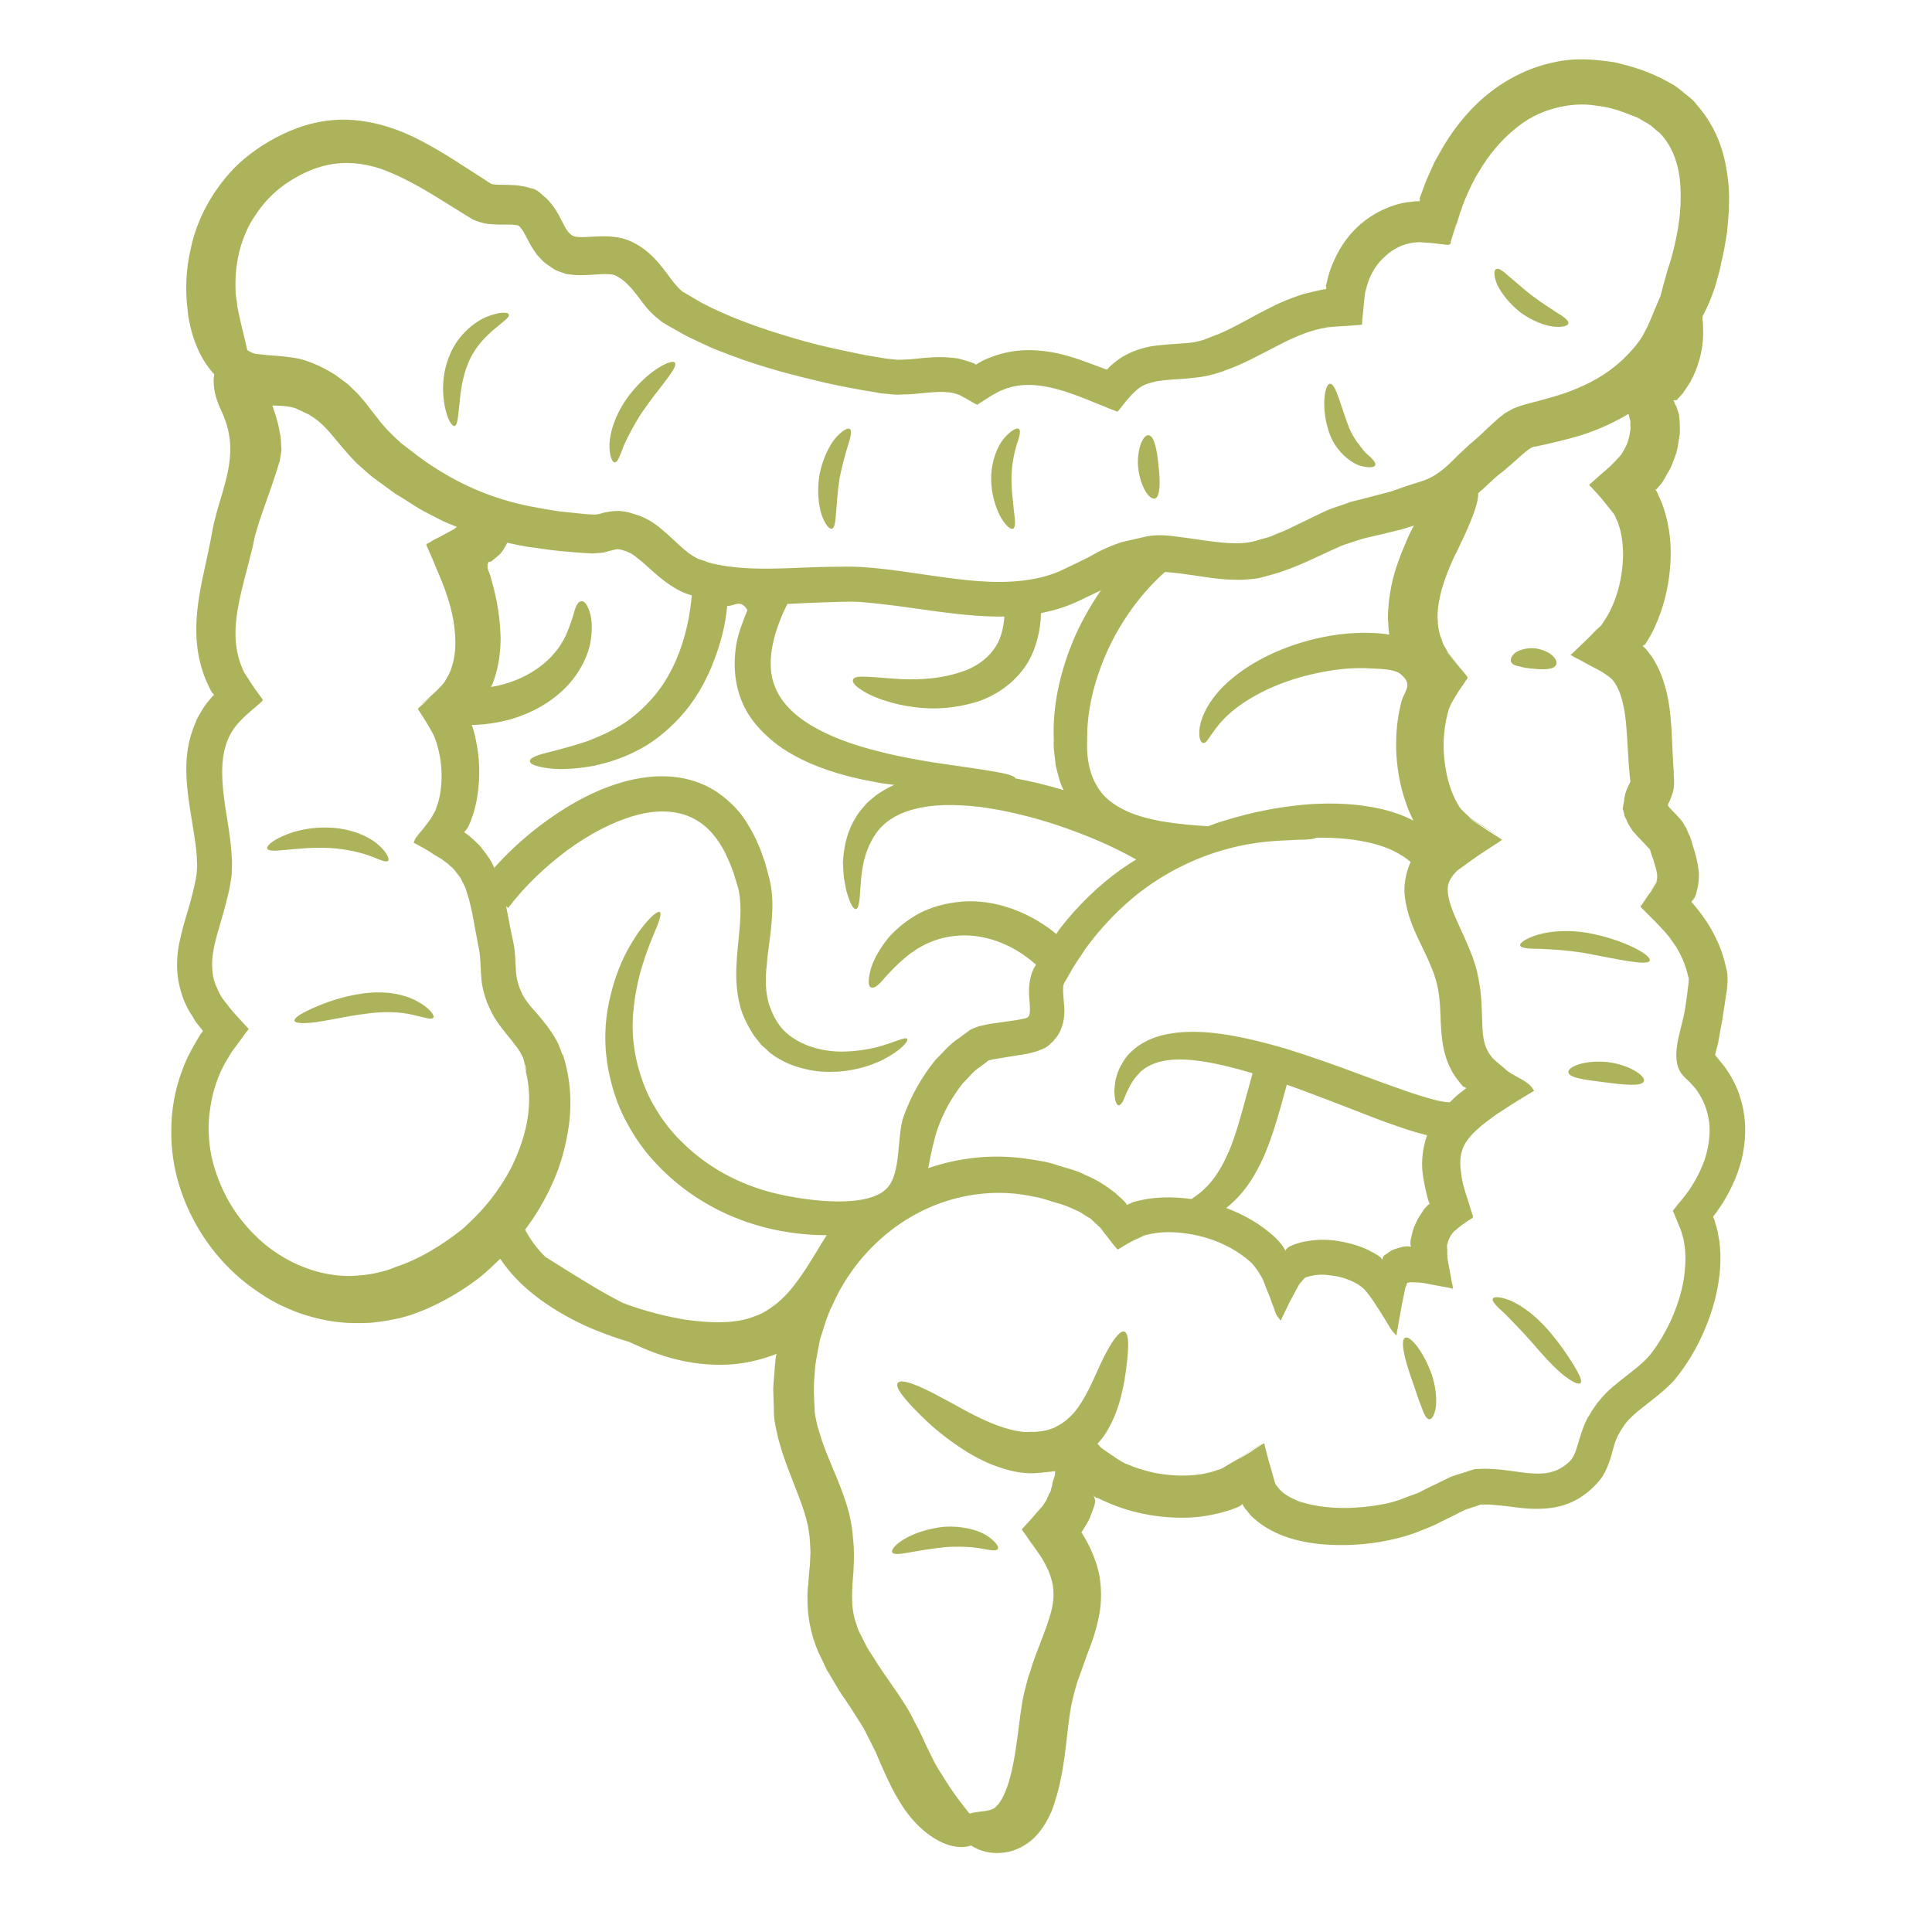 <svg version="1.2" preserveAspectRatio="xMidYMid meet" height="44" viewBox="0 0 33 33" zoomAndPan="magnify" width="44" xmlns:xlink="http://www.w3.org/1999/xlink" xmlns="http://www.w3.org/2000/svg"><defs><clipPath id="3d3ac97711"><path d="M 2.91 1 L 29.91 1 L 29.91 31.723 L 2.91 31.723 Z M 2.91 1"></path></clipPath></defs><g id="688a4fd5f5"><rect style="fill:#ffffff;fill-opacity:1;stroke:none;" height="33" y="0" width="33" x="0"></rect><rect style="fill:#ffffff;fill-opacity:1;stroke:none;" height="33" y="0" width="33" x="0"></rect><g clip-path="url(#3d3ac97711)" clip-rule="nonzero"><path d="M 18.805 10.082 C 18.785 10.09 18.77 10.102 18.75 10.109 C 18.539 10.207 18.348 10.316 18.102 10.391 C 17.996 10.426 17.891 10.449 17.781 10.473 C 17.773 10.785 17.695 11.09 17.539 11.344 C 17.316 11.688 16.992 11.883 16.711 11.98 C 16.133 12.16 15.688 12.102 15.363 12.035 C 15.043 11.961 14.836 11.867 14.715 11.785 C 14.594 11.707 14.555 11.648 14.57 11.609 C 14.602 11.52 14.84 11.566 15.422 11.602 C 15.707 11.609 16.098 11.602 16.508 11.445 C 16.711 11.363 16.898 11.227 17.02 11.023 C 17.098 10.895 17.141 10.723 17.156 10.531 C 16.988 10.535 16.828 10.527 16.668 10.516 C 16.195 10.48 15.746 10.406 15.309 10.348 C 15.094 10.32 14.883 10.297 14.676 10.281 C 14.473 10.27 14.266 10.285 14.051 10.289 C 13.852 10.297 13.648 10.305 13.449 10.316 C 13.188 10.836 13.082 11.348 13.234 11.723 C 13.379 12.102 13.746 12.352 14.098 12.52 C 14.449 12.688 14.805 12.785 15.121 12.863 C 15.438 12.938 15.723 12.988 15.973 13.027 C 16.906 13.164 17.309 13.211 17.348 13.297 C 17.613 13.344 17.883 13.41 18.168 13.496 C 18.164 13.484 18.156 13.473 18.152 13.465 C 18.121 13.398 18.098 13.336 18.082 13.266 C 18.066 13.203 18.043 13.133 18.031 13.062 C 18.02 12.93 17.988 12.781 18 12.645 C 17.973 12.086 18.098 11.469 18.371 10.848 C 18.488 10.59 18.633 10.332 18.805 10.082 Z M 24.152 8.977 L 24.129 8.984 C 24.035 9.012 23.945 9.047 23.859 9.062 C 23.688 9.105 23.512 9.148 23.332 9.188 C 23.246 9.207 23.172 9.238 23.09 9.262 C 23.012 9.289 22.934 9.309 22.848 9.352 C 22.535 9.488 22.168 9.688 21.746 9.809 C 21.637 9.836 21.539 9.875 21.418 9.887 L 21.242 9.902 C 21.184 9.906 21.125 9.902 21.07 9.902 C 20.84 9.898 20.629 9.863 20.422 9.832 C 20.238 9.805 20.07 9.781 19.898 9.77 C 19.457 10.164 19.141 10.633 18.926 11.094 C 18.68 11.633 18.562 12.164 18.57 12.641 C 18.547 13.117 18.695 13.465 18.945 13.672 C 19.203 13.879 19.527 13.969 19.812 14.023 C 20.133 14.078 20.406 14.098 20.633 14.113 C 20.68 14.098 20.723 14.082 20.77 14.062 C 21.168 13.934 21.695 13.785 22.406 13.734 C 22.766 13.715 23.168 13.719 23.621 13.824 C 23.793 13.867 23.969 13.926 24.141 14.016 C 24.094 13.918 24.051 13.824 24.02 13.73 C 23.902 13.402 23.859 13.094 23.848 12.812 C 23.84 12.535 23.867 12.277 23.922 12.047 C 23.965 11.801 24.16 11.711 23.926 11.516 C 23.816 11.422 23.547 11.426 23.43 11.418 C 23.09 11.395 22.766 11.438 22.484 11.5 C 21.914 11.621 21.5 11.828 21.223 12.016 C 20.941 12.207 20.805 12.387 20.719 12.508 C 20.633 12.629 20.598 12.699 20.551 12.691 C 20.531 12.691 20.512 12.668 20.496 12.625 C 20.484 12.582 20.48 12.516 20.492 12.422 C 20.52 12.242 20.645 11.957 20.945 11.676 C 21.246 11.398 21.703 11.117 22.348 10.941 C 22.672 10.855 23.043 10.793 23.469 10.812 C 23.551 10.816 23.641 10.824 23.73 10.84 C 23.727 10.836 23.727 10.828 23.727 10.82 C 23.715 10.75 23.715 10.688 23.711 10.625 C 23.699 10.496 23.715 10.383 23.723 10.277 C 23.77 9.863 23.875 9.617 23.938 9.445 C 24.074 9.113 24.094 9.086 24.094 9.086 C 24.113 9.047 24.129 9.012 24.152 8.977 Z M 18.48 26.188 L 18.504 26.227 C 18.586 26.359 18.656 26.504 18.707 26.652 C 18.816 26.949 18.828 27.281 18.781 27.551 C 18.734 27.82 18.656 28.039 18.582 28.227 C 18.516 28.418 18.453 28.578 18.402 28.727 C 18.359 28.871 18.316 29.031 18.297 29.141 C 18.25 29.387 18.23 29.645 18.203 29.852 C 18.152 30.281 18.086 30.566 18.027 30.742 C 18.004 30.828 17.98 30.891 17.965 30.93 C 17.953 30.965 17.941 30.98 17.941 30.98 C 17.875 31.129 17.785 31.273 17.66 31.395 C 17.535 31.516 17.367 31.602 17.215 31.633 C 16.906 31.691 16.707 31.598 16.586 31.523 C 16.516 31.547 16.426 31.559 16.309 31.539 C 16.023 31.496 15.633 31.23 15.359 30.762 C 15.359 30.762 15.316 30.695 15.242 30.555 C 15.172 30.418 15.066 30.191 14.957 29.926 C 14.898 29.805 14.828 29.672 14.754 29.523 C 14.66 29.379 14.566 29.219 14.43 29.02 C 14.363 28.93 14.297 28.816 14.23 28.703 C 14.199 28.645 14.16 28.586 14.125 28.527 C 14.094 28.465 14.062 28.395 14.031 28.328 C 13.891 28.066 13.793 27.699 13.793 27.332 C 13.789 27.238 13.793 27.148 13.805 27.066 C 13.812 26.984 13.816 26.902 13.824 26.82 C 13.836 26.738 13.836 26.664 13.84 26.59 C 13.848 26.516 13.84 26.438 13.836 26.363 L 13.828 26.246 L 13.812 26.137 C 13.805 26.066 13.781 25.988 13.762 25.91 C 13.719 25.754 13.652 25.582 13.582 25.402 C 13.512 25.223 13.434 25.023 13.363 24.812 C 13.332 24.699 13.293 24.594 13.27 24.469 C 13.242 24.344 13.215 24.219 13.219 24.098 C 13.215 23.977 13.211 23.855 13.207 23.73 C 13.211 23.605 13.227 23.484 13.234 23.355 C 13.242 23.297 13.242 23.23 13.254 23.168 C 13.258 23.156 13.262 23.141 13.266 23.125 C 12.984 23.234 12.699 23.297 12.422 23.309 C 11.887 23.332 11.418 23.207 11.039 23.051 C 10.938 23.008 10.844 22.965 10.75 22.922 C 10.496 22.848 10.238 22.754 9.973 22.633 C 9.68 22.496 9.379 22.324 9.094 22.094 C 8.895 21.934 8.703 21.738 8.543 21.5 C 8.359 21.684 8.211 21.812 8.098 21.891 C 7.785 22.121 7.375 22.344 7.004 22.465 C 7.004 22.465 6.949 22.48 6.84 22.512 C 6.727 22.535 6.559 22.574 6.328 22.594 C 6.098 22.605 5.809 22.609 5.473 22.531 C 5.141 22.457 4.762 22.316 4.402 22.062 C 4.035 21.816 3.676 21.465 3.395 20.996 C 3.121 20.535 2.914 19.953 2.926 19.297 C 2.926 18.969 2.984 18.629 3.105 18.301 C 3.164 18.133 3.242 17.973 3.336 17.816 C 3.371 17.754 3.434 17.648 3.438 17.648 C 3.449 17.633 3.465 17.621 3.465 17.605 L 3.434 17.566 L 3.367 17.484 C 3.336 17.445 3.309 17.402 3.285 17.355 C 3.168 17.188 3.086 16.973 3.047 16.75 C 3.008 16.523 3.023 16.293 3.066 16.09 C 3.109 15.883 3.164 15.699 3.219 15.52 C 3.27 15.34 3.316 15.168 3.344 15.012 C 3.363 14.93 3.363 14.859 3.367 14.789 C 3.363 14.715 3.363 14.637 3.355 14.555 C 3.324 14.234 3.246 13.891 3.207 13.531 C 3.164 13.18 3.164 12.785 3.309 12.418 L 3.363 12.285 C 3.383 12.242 3.41 12.199 3.434 12.16 C 3.48 12.07 3.539 12 3.602 11.926 L 3.621 11.902 L 3.641 11.883 L 3.656 11.871 C 3.652 11.867 3.648 11.859 3.645 11.852 C 3.633 11.844 3.625 11.832 3.613 11.816 C 3.578 11.754 3.539 11.668 3.508 11.594 C 3.445 11.438 3.402 11.273 3.379 11.121 C 3.332 10.809 3.355 10.516 3.391 10.258 C 3.43 9.996 3.484 9.762 3.531 9.547 C 3.551 9.445 3.574 9.344 3.594 9.246 C 3.613 9.148 3.625 9.066 3.652 8.941 C 3.707 8.723 3.758 8.551 3.809 8.383 C 3.941 7.926 4.008 7.531 3.801 7.062 C 3.758 6.969 3.738 6.922 3.738 6.922 C 3.656 6.719 3.633 6.535 3.66 6.395 C 3.496 6.219 3.316 5.926 3.23 5.477 C 3.23 5.477 3.227 5.449 3.215 5.398 C 3.211 5.348 3.203 5.27 3.191 5.168 C 3.176 4.957 3.164 4.641 3.262 4.23 C 3.348 3.824 3.566 3.324 4.004 2.867 C 4.227 2.645 4.508 2.445 4.828 2.293 C 5.148 2.137 5.551 2.023 5.98 2.047 C 6.406 2.07 6.832 2.211 7.211 2.414 C 7.59 2.613 7.949 2.859 8.312 3.09 L 8.383 3.137 C 8.387 3.141 8.391 3.141 8.395 3.141 C 8.402 3.145 8.418 3.148 8.457 3.152 C 8.535 3.16 8.652 3.152 8.801 3.164 C 8.836 3.164 8.879 3.172 8.918 3.18 C 8.965 3.184 9.016 3.199 9.066 3.215 C 9.18 3.23 9.25 3.324 9.332 3.387 C 9.477 3.531 9.547 3.676 9.602 3.785 C 9.699 3.984 9.758 4.039 9.863 4.047 C 9.938 4.055 10.047 4.047 10.188 4.039 C 10.254 4.035 10.344 4.035 10.422 4.039 C 10.516 4.051 10.605 4.055 10.715 4.098 C 11.086 4.238 11.297 4.543 11.453 4.754 C 11.527 4.852 11.598 4.934 11.656 4.98 C 11.754 5.039 11.875 5.105 11.984 5.172 C 12.453 5.418 12.996 5.613 13.562 5.777 C 13.848 5.863 14.145 5.934 14.445 5.996 C 14.594 6.027 14.746 6.062 14.902 6.086 L 15.133 6.125 L 15.332 6.145 C 15.469 6.145 15.609 6.133 15.785 6.113 C 15.949 6.098 16.16 6.09 16.375 6.125 L 16.539 6.172 L 16.617 6.199 L 16.637 6.207 L 16.664 6.227 C 16.676 6.23 16.684 6.215 16.691 6.215 L 16.703 6.207 C 16.703 6.207 16.707 6.203 16.723 6.195 C 16.766 6.172 16.812 6.145 16.863 6.125 C 16.961 6.086 17.059 6.051 17.164 6.027 C 17.531 5.941 17.895 5.988 18.176 6.062 C 18.324 6.102 18.453 6.145 18.566 6.188 C 18.672 6.227 18.762 6.262 18.848 6.293 C 18.867 6.301 18.887 6.309 18.902 6.312 C 18.906 6.316 18.91 6.312 18.91 6.309 C 18.914 6.305 18.918 6.305 18.922 6.301 C 18.922 6.301 18.922 6.297 18.926 6.297 C 18.926 6.293 18.926 6.293 18.926 6.293 L 18.93 6.289 C 18.934 6.285 18.953 6.266 18.965 6.254 C 18.969 6.246 19.023 6.203 19.062 6.172 C 19.105 6.137 19.148 6.109 19.195 6.082 C 19.383 5.973 19.586 5.922 19.754 5.902 C 20.098 5.863 20.324 5.871 20.473 5.828 C 20.508 5.816 20.543 5.812 20.566 5.801 C 20.582 5.797 20.594 5.793 20.605 5.785 C 20.621 5.781 20.637 5.777 20.648 5.77 L 20.668 5.762 C 20.723 5.742 20.758 5.727 20.777 5.719 C 20.781 5.719 20.785 5.715 20.789 5.715 C 20.789 5.715 20.793 5.715 20.793 5.715 C 21.105 5.586 21.406 5.395 21.723 5.242 C 21.902 5.148 22.09 5.078 22.262 5.023 C 22.355 5 22.441 4.98 22.52 4.961 L 22.582 4.949 C 22.602 4.941 22.59 4.949 22.598 4.945 L 22.617 4.941 C 22.629 4.941 22.637 4.941 22.648 4.938 C 22.656 4.938 22.652 4.926 22.652 4.918 C 22.652 4.902 22.652 4.895 22.652 4.891 C 22.652 4.887 22.648 4.895 22.648 4.914 L 22.648 4.879 L 22.66 4.836 C 22.688 4.699 22.73 4.566 22.789 4.445 C 22.898 4.195 23.062 3.977 23.254 3.816 C 23.449 3.652 23.668 3.547 23.875 3.488 C 23.98 3.457 24.082 3.449 24.176 3.438 C 24.199 3.438 24.227 3.438 24.23 3.438 C 24.254 3.445 24.246 3.422 24.254 3.414 C 24.254 3.402 24.254 3.395 24.254 3.395 C 24.254 3.395 24.25 3.402 24.242 3.41 C 24.246 3.406 24.246 3.398 24.246 3.395 C 24.285 3.289 24.324 3.188 24.359 3.086 C 24.406 2.984 24.453 2.883 24.496 2.781 C 24.547 2.684 24.605 2.59 24.656 2.496 C 24.879 2.125 25.156 1.801 25.48 1.555 C 25.805 1.309 26.172 1.141 26.535 1.066 C 26.898 0.98 27.254 1.016 27.566 1.062 C 27.883 1.133 28.148 1.219 28.41 1.355 C 28.477 1.391 28.543 1.426 28.602 1.461 C 28.664 1.5 28.719 1.551 28.773 1.594 C 28.828 1.641 28.887 1.68 28.934 1.73 C 28.977 1.785 29.023 1.836 29.066 1.891 C 29.398 2.316 29.484 2.77 29.52 3.113 C 29.543 3.289 29.531 3.441 29.531 3.586 C 29.52 3.727 29.512 3.852 29.5 3.965 C 29.465 4.188 29.434 4.355 29.402 4.48 C 29.379 4.609 29.352 4.695 29.336 4.75 C 29.32 4.805 29.316 4.828 29.316 4.828 C 29.246 5.059 29.164 5.25 29.082 5.402 C 29.082 5.414 29.078 5.43 29.078 5.441 C 29.086 5.492 29.09 5.543 29.09 5.602 C 29.098 5.805 29.078 6.07 28.941 6.383 C 28.941 6.387 28.938 6.395 28.891 6.488 C 28.867 6.539 28.816 6.613 28.742 6.719 C 28.723 6.742 28.695 6.77 28.672 6.797 C 28.66 6.809 28.652 6.82 28.637 6.836 C 28.637 6.836 28.59 6.836 28.59 6.836 C 28.59 6.836 28.586 6.836 28.582 6.836 C 28.59 6.848 28.594 6.859 28.598 6.867 C 28.602 6.902 28.637 6.938 28.645 6.973 C 28.652 7.012 28.672 7.047 28.68 7.09 C 28.68 7.129 28.688 7.168 28.691 7.211 C 28.691 7.297 28.703 7.391 28.68 7.484 C 28.664 7.578 28.656 7.684 28.617 7.781 C 28.582 7.879 28.547 7.988 28.48 8.086 C 28.453 8.137 28.426 8.188 28.391 8.242 L 28.332 8.312 C 28.32 8.328 28.297 8.355 28.293 8.359 L 28.289 8.359 C 28.293 8.355 28.273 8.355 28.277 8.363 C 28.285 8.375 28.289 8.379 28.293 8.387 L 28.301 8.402 C 28.305 8.406 28.301 8.402 28.309 8.414 L 28.324 8.453 C 28.371 8.551 28.414 8.656 28.445 8.773 C 28.512 9.008 28.547 9.27 28.535 9.555 C 28.523 9.836 28.477 10.141 28.367 10.457 C 28.309 10.617 28.242 10.781 28.141 10.941 L 28.102 11.004 C 28.09 11.02 28.094 11.02 28.094 11.016 C 28.09 11.016 28.09 11.02 28.086 11.02 C 28.086 11.027 28.078 11.031 28.074 11.035 C 28.086 11.02 28.09 11.008 28.086 11.012 C 28.082 11.012 28.078 11.016 28.074 11.02 C 28.074 11.027 28.043 11.035 28.066 11.039 C 28.07 11.043 28.074 11.047 28.082 11.055 L 28.117 11.09 C 28.156 11.133 28.184 11.18 28.219 11.223 C 28.344 11.414 28.426 11.637 28.477 11.867 C 28.574 12.312 28.551 12.785 28.594 13.234 C 28.59 13.215 28.59 13.199 28.586 13.188 C 28.586 13.203 28.59 13.227 28.59 13.25 C 28.594 13.32 28.598 13.383 28.59 13.461 C 28.582 13.5 28.574 13.539 28.559 13.578 C 28.547 13.617 28.523 13.668 28.516 13.691 L 28.5 13.719 C 28.5 13.719 28.496 13.723 28.496 13.727 C 28.492 13.738 28.492 13.746 28.492 13.758 C 28.492 13.727 28.488 13.73 28.488 13.758 C 28.492 13.766 28.496 13.77 28.504 13.777 L 28.512 13.793 C 28.531 13.809 28.547 13.824 28.562 13.844 C 28.605 13.887 28.656 13.938 28.715 14.008 C 28.73 14.027 28.75 14.059 28.773 14.09 C 28.766 14.082 28.758 14.074 28.75 14.066 C 28.762 14.078 28.777 14.109 28.805 14.148 C 28.816 14.18 28.832 14.215 28.848 14.254 C 28.859 14.27 28.871 14.297 28.875 14.312 C 28.879 14.324 28.883 14.336 28.887 14.352 C 28.914 14.457 28.977 14.602 29.012 14.852 C 29.023 14.914 29.02 14.992 29.012 15.062 C 29.008 15.137 28.984 15.211 28.965 15.289 C 28.953 15.316 28.938 15.344 28.926 15.371 L 28.906 15.398 C 28.918 15.383 28.934 15.344 28.934 15.34 C 28.93 15.336 28.93 15.344 28.922 15.359 C 28.914 15.379 28.898 15.383 28.891 15.406 C 28.898 15.414 28.91 15.426 28.918 15.438 C 28.941 15.465 28.969 15.496 28.996 15.531 C 29.098 15.656 29.207 15.816 29.301 16.008 C 29.348 16.105 29.395 16.207 29.426 16.316 C 29.445 16.375 29.461 16.434 29.473 16.488 L 29.496 16.582 C 29.504 16.621 29.508 16.668 29.508 16.715 C 29.508 16.809 29.5 16.852 29.496 16.914 C 29.484 16.973 29.477 17.031 29.469 17.09 C 29.449 17.207 29.434 17.324 29.414 17.445 C 29.391 17.562 29.367 17.684 29.348 17.809 L 29.309 17.961 C 29.305 17.98 29.301 17.996 29.297 18.012 C 29.297 18.012 29.293 18.016 29.293 18.02 C 29.301 18.027 29.312 18.035 29.324 18.047 C 29.309 18.039 29.309 18.039 29.32 18.051 C 29.324 18.059 29.336 18.074 29.352 18.09 C 29.383 18.133 29.43 18.18 29.473 18.242 C 29.562 18.371 29.668 18.547 29.734 18.777 C 29.805 19.012 29.832 19.293 29.789 19.59 C 29.75 19.891 29.633 20.199 29.457 20.496 C 29.418 20.57 29.363 20.637 29.316 20.711 C 29.297 20.738 29.273 20.758 29.262 20.785 L 29.285 20.844 L 29.301 20.902 C 29.336 20.996 29.348 21.094 29.367 21.195 C 29.418 21.586 29.363 21.984 29.246 22.363 C 29.125 22.746 28.949 23.109 28.703 23.441 L 28.598 23.574 C 28.547 23.633 28.512 23.66 28.473 23.699 C 28.395 23.773 28.316 23.836 28.242 23.895 C 28.09 24.016 27.965 24.109 27.879 24.191 C 27.789 24.273 27.742 24.344 27.715 24.387 C 27.707 24.398 27.703 24.406 27.695 24.414 C 27.695 24.418 27.691 24.422 27.691 24.422 C 27.684 24.434 27.68 24.441 27.676 24.449 C 27.672 24.449 27.672 24.449 27.672 24.449 C 27.672 24.453 27.672 24.453 27.672 24.457 C 27.617 24.543 27.582 24.633 27.551 24.758 C 27.516 24.891 27.469 25.062 27.367 25.227 C 27.254 25.383 27.121 25.496 26.98 25.586 C 26.836 25.676 26.664 25.734 26.508 25.754 C 26.184 25.801 25.906 25.746 25.672 25.719 C 25.551 25.707 25.441 25.695 25.344 25.699 L 25.293 25.699 C 25.273 25.703 25.262 25.711 25.234 25.719 C 25.188 25.734 25.141 25.75 25.094 25.766 C 25 25.789 24.902 25.855 24.812 25.895 C 24.707 25.945 24.605 25.996 24.508 26.047 C 24.297 26.137 24.086 26.223 23.875 26.273 C 23.457 26.379 23.074 26.402 22.723 26.387 C 22.379 26.371 22.062 26.305 21.801 26.184 C 21.668 26.121 21.551 26.051 21.453 25.965 C 21.402 25.926 21.359 25.883 21.324 25.836 C 21.305 25.812 21.289 25.789 21.27 25.77 L 21.258 25.754 L 21.258 25.75 C 21.23 25.719 21.227 25.699 21.223 25.691 C 21.219 25.688 21.219 25.688 21.215 25.691 C 21.215 25.695 21.215 25.695 21.215 25.703 C 21.207 25.699 21.188 25.719 21.176 25.727 L 21.148 25.738 L 21.137 25.746 C 21.133 25.746 21.137 25.746 21.125 25.75 L 21.094 25.762 C 20.926 25.828 20.762 25.863 20.609 25.891 C 20.301 25.941 20.035 25.926 19.809 25.902 C 19.352 25.848 19.043 25.723 18.84 25.629 C 18.734 25.582 18.742 25.582 18.734 25.582 C 18.727 25.582 18.727 25.586 18.73 25.59 C 18.695 25.562 18.684 25.551 18.68 25.543 C 18.715 25.629 18.699 25.629 18.707 25.629 C 18.707 25.633 18.707 25.633 18.707 25.645 L 18.699 25.688 L 18.695 25.707 C 18.691 25.711 18.695 25.711 18.691 25.719 L 18.68 25.754 L 18.625 25.898 C 18.594 25.992 18.531 26.074 18.484 26.156 C 18.477 26.168 18.477 26.164 18.473 26.172 C 18.465 26.176 18.473 26.18 18.477 26.184 Z M 20.902 6.336 C 20.898 6.336 20.898 6.34 20.891 6.34 C 20.891 6.34 20.891 6.34 20.887 6.34 C 20.887 6.34 20.887 6.34 20.887 6.344 C 20.883 6.344 20.879 6.348 20.871 6.348 L 20.859 6.352 C 20.711 6.402 20.555 6.438 20.395 6.453 C 20.184 6.48 19.941 6.477 19.738 6.516 C 19.52 6.574 19.441 6.578 19.109 7.008 C 19.109 7.008 19.109 7.008 19.105 7.012 C 19.102 7.016 19.102 7.016 19.098 7.02 C 19.094 7.023 19.094 7.023 19.09 7.027 L 19.09 7.031 C 19.082 7.031 19.07 7.027 19.055 7.02 C 19.035 7.012 19.008 7 18.973 6.988 C 18.867 6.945 18.691 6.875 18.469 6.785 C 18.152 6.664 17.695 6.508 17.297 6.605 C 17.242 6.621 17.184 6.633 17.129 6.66 C 17.102 6.668 17.074 6.68 17.047 6.695 C 17.016 6.715 17.012 6.715 16.941 6.754 L 16.719 6.895 C 16.707 6.898 16.695 6.922 16.684 6.91 L 16.645 6.891 L 16.496 6.805 L 16.422 6.766 C 16.414 6.758 16.395 6.75 16.387 6.746 L 16.371 6.742 C 16.18 6.664 15.938 6.699 15.637 6.727 C 15.566 6.734 15.488 6.738 15.41 6.738 C 15.332 6.746 15.25 6.738 15.172 6.73 L 15.051 6.719 L 14.945 6.699 L 14.73 6.664 C 14.453 6.613 14.176 6.562 13.906 6.492 C 13.359 6.363 12.832 6.211 12.324 6.008 C 12.195 5.961 12.066 5.902 11.945 5.844 C 11.82 5.785 11.699 5.73 11.578 5.656 L 11.398 5.555 C 11.367 5.535 11.34 5.52 11.309 5.5 L 11.207 5.418 C 11.078 5.309 10.988 5.188 10.914 5.086 C 10.836 4.984 10.773 4.906 10.699 4.836 C 10.664 4.809 10.633 4.773 10.594 4.754 C 10.559 4.734 10.516 4.699 10.492 4.699 C 10.449 4.68 10.355 4.68 10.25 4.684 C 10.141 4.691 10.008 4.703 9.859 4.699 C 9.82 4.699 9.777 4.691 9.734 4.688 L 9.672 4.68 L 9.602 4.656 C 9.559 4.641 9.508 4.625 9.469 4.602 L 9.359 4.527 C 9.281 4.48 9.23 4.41 9.172 4.352 C 9.129 4.289 9.078 4.219 9.051 4.164 C 8.984 4.039 8.945 3.953 8.902 3.902 C 8.879 3.875 8.871 3.863 8.859 3.855 C 8.848 3.848 8.836 3.848 8.812 3.844 C 8.758 3.832 8.656 3.836 8.539 3.836 C 8.48 3.836 8.41 3.832 8.332 3.824 C 8.254 3.816 8.156 3.785 8.07 3.746 C 7.879 3.629 7.691 3.512 7.504 3.395 C 7.152 3.176 6.82 2.996 6.504 2.883 C 6.184 2.777 5.883 2.758 5.605 2.816 C 5.332 2.871 5.074 3.004 4.863 3.152 C 4.652 3.301 4.488 3.484 4.371 3.664 C 4.242 3.844 4.168 4.031 4.113 4.203 C 4.012 4.551 4.016 4.84 4.027 5.031 C 4.043 5.125 4.051 5.199 4.055 5.246 C 4.07 5.297 4.07 5.32 4.07 5.32 C 4.129 5.598 4.188 5.809 4.223 5.98 C 4.273 6.012 4.328 6.035 4.359 6.043 C 4.418 6.051 4.488 6.055 4.57 6.066 C 4.57 6.066 4.641 6.07 4.777 6.082 C 4.852 6.09 4.961 6.098 5.098 6.125 C 5.238 6.156 5.414 6.227 5.551 6.301 C 5.625 6.34 5.703 6.383 5.785 6.445 C 5.824 6.473 5.863 6.504 5.906 6.535 C 5.949 6.566 5.988 6.605 6.027 6.645 C 6.113 6.719 6.176 6.801 6.25 6.887 C 6.309 6.965 6.371 7.047 6.438 7.129 C 6.555 7.289 6.688 7.422 6.848 7.566 C 7.031 7.707 7.223 7.863 7.445 8 C 7.883 8.281 8.41 8.52 9.051 8.648 C 9.211 8.68 9.375 8.707 9.547 8.734 C 9.637 8.742 9.727 8.754 9.816 8.762 C 9.902 8.77 10.012 8.785 10.07 8.785 L 10.129 8.789 L 10.168 8.789 C 10.199 8.789 10.223 8.781 10.258 8.773 L 10.324 8.754 C 10.363 8.746 10.398 8.742 10.441 8.734 C 10.484 8.73 10.527 8.727 10.574 8.727 C 10.613 8.73 10.652 8.734 10.691 8.742 L 10.75 8.754 L 10.797 8.77 L 10.887 8.797 C 10.945 8.812 11.023 8.855 11.09 8.887 C 11.148 8.922 11.199 8.961 11.254 9 L 11.387 9.113 C 11.555 9.262 11.691 9.406 11.828 9.492 L 11.918 9.543 L 12.047 9.586 C 12.125 9.621 12.223 9.637 12.32 9.656 C 12.707 9.727 13.152 9.719 13.625 9.699 C 13.867 9.688 14.109 9.68 14.363 9.68 C 14.629 9.672 14.902 9.695 15.16 9.727 C 15.68 9.789 16.191 9.887 16.711 9.926 C 17.223 9.965 17.707 9.926 18.105 9.754 C 18.324 9.648 18.535 9.555 18.758 9.426 C 18.875 9.367 19.02 9.305 19.152 9.262 C 19.289 9.23 19.422 9.199 19.559 9.168 C 19.836 9.109 20.055 9.164 20.352 9.199 C 20.586 9.234 20.797 9.266 21 9.277 C 21.199 9.285 21.348 9.277 21.535 9.211 L 21.668 9.176 C 21.715 9.16 21.758 9.141 21.801 9.121 C 21.895 9.082 21.977 9.055 22.07 9.004 C 22.258 8.914 22.441 8.824 22.621 8.738 C 22.715 8.691 22.824 8.66 22.926 8.625 L 23.078 8.57 L 23.223 8.535 C 23.406 8.488 23.586 8.441 23.758 8.395 C 23.832 8.367 23.91 8.344 23.984 8.316 L 24.039 8.297 L 24.148 8.262 L 24.25 8.23 C 24.52 8.152 24.688 7.996 24.914 7.766 C 24.977 7.711 25.035 7.652 25.094 7.598 L 25.191 7.516 L 25.238 7.473 C 25.238 7.473 25.25 7.465 25.25 7.461 C 25.254 7.457 25.258 7.457 25.262 7.453 C 25.367 7.352 25.473 7.254 25.59 7.148 L 25.699 7.062 C 25.734 7.039 25.797 7.008 25.844 6.98 C 25.941 6.938 26.039 6.91 26.098 6.895 C 26.238 6.859 26.344 6.832 26.461 6.797 C 26.695 6.734 26.871 6.668 27.047 6.586 C 27.383 6.434 27.625 6.242 27.789 6.07 C 27.957 5.902 28.051 5.758 28.102 5.652 C 28.129 5.602 28.148 5.566 28.156 5.539 C 28.168 5.512 28.176 5.5 28.176 5.5 C 28.25 5.324 28.305 5.184 28.359 5.066 C 28.395 4.926 28.438 4.766 28.492 4.582 C 28.492 4.582 28.504 4.555 28.52 4.5 C 28.539 4.445 28.562 4.355 28.594 4.23 C 28.648 3.988 28.746 3.582 28.691 3.043 C 28.656 2.781 28.566 2.496 28.348 2.27 C 28.281 2.223 28.227 2.16 28.152 2.113 C 28.113 2.094 28.074 2.07 28.035 2.047 C 28 2.023 27.957 2 27.902 1.984 C 27.707 1.902 27.496 1.828 27.266 1.805 C 27.039 1.766 26.797 1.785 26.559 1.848 C 26.316 1.91 26.074 2.031 25.852 2.223 C 25.633 2.406 25.426 2.648 25.258 2.938 C 25.168 3.078 25.098 3.234 25.027 3.398 L 24.977 3.527 L 24.957 3.594 C 24.945 3.617 24.938 3.629 24.926 3.68 C 24.879 3.824 24.84 3.969 24.797 4.113 C 24.875 3.84 24.891 3.766 24.863 3.852 C 24.852 3.895 24.824 3.988 24.781 4.121 C 24.789 4.223 24.676 4.168 24.59 4.168 C 24.496 4.152 24.402 4.148 24.305 4.141 C 24.277 4.137 24.254 4.137 24.227 4.137 L 24.191 4.141 C 24.164 4.141 24.141 4.145 24.117 4.148 C 24.066 4.16 24.012 4.168 23.957 4.191 C 23.852 4.23 23.742 4.297 23.641 4.395 C 23.539 4.488 23.449 4.617 23.387 4.766 L 23.348 4.883 L 23.316 5.004 C 23.297 5.16 23.281 5.336 23.273 5.508 C 23.281 5.289 23.281 5.266 23.273 5.391 C 23.27 5.422 23.27 5.465 23.266 5.516 C 23.262 5.527 23.27 5.551 23.254 5.547 C 23.238 5.551 23.223 5.551 23.207 5.551 C 23.18 5.555 23.145 5.555 23.109 5.559 C 23.043 5.566 22.961 5.57 22.875 5.574 C 22.797 5.582 22.668 5.586 22.641 5.598 C 22.438 5.629 22.184 5.719 21.895 5.867 C 21.57 6.031 21.246 6.219 20.902 6.336 Z M 19.238 20.566 C 19.242 20.574 19.25 20.586 19.266 20.574 C 19.273 20.566 19.281 20.562 19.301 20.559 C 19.312 20.551 19.328 20.547 19.34 20.539 C 19.379 20.527 19.414 20.516 19.453 20.508 C 19.707 20.445 20.02 20.434 20.348 20.48 C 20.367 20.473 20.383 20.461 20.402 20.445 C 20.59 20.32 20.793 20.109 20.961 19.73 C 21.121 19.391 21.23 18.922 21.395 18.332 C 20.793 18.152 20.301 18.062 19.949 18.109 C 19.738 18.137 19.586 18.211 19.484 18.305 C 19.438 18.355 19.387 18.402 19.359 18.453 C 19.32 18.504 19.297 18.555 19.273 18.602 C 19.227 18.691 19.203 18.766 19.18 18.812 C 19.152 18.859 19.125 18.883 19.105 18.879 C 19.086 18.879 19.066 18.852 19.051 18.797 C 19.043 18.742 19.023 18.656 19.043 18.535 C 19.047 18.477 19.059 18.406 19.09 18.328 C 19.113 18.246 19.164 18.168 19.223 18.074 C 19.352 17.902 19.582 17.746 19.863 17.68 C 20.438 17.543 21.133 17.672 21.957 17.91 C 22.371 18.039 22.816 18.195 23.305 18.379 C 23.547 18.469 23.801 18.562 24.062 18.652 C 24.191 18.695 24.324 18.738 24.457 18.773 C 24.566 18.805 24.688 18.828 24.762 18.828 C 24.812 18.777 24.863 18.734 24.91 18.691 C 24.941 18.668 24.973 18.641 25 18.621 C 25.008 18.613 25.02 18.605 25.027 18.602 C 25.031 18.594 25.051 18.59 25.043 18.586 C 25.035 18.578 25.027 18.574 25.023 18.57 C 25.012 18.562 25.004 18.559 25 18.559 C 25.004 18.562 25.016 18.57 25.027 18.586 C 25.016 18.574 25 18.566 24.984 18.555 C 25.012 18.582 24.855 18.41 24.789 18.277 C 24.633 17.984 24.621 17.68 24.609 17.461 C 24.602 17.234 24.594 17.051 24.559 16.879 C 24.543 16.793 24.52 16.719 24.496 16.641 C 24.465 16.562 24.434 16.484 24.398 16.402 C 24.258 16.082 24.051 15.758 23.996 15.32 C 23.969 15.121 24.016 14.898 24.094 14.723 C 23.922 14.574 23.699 14.473 23.473 14.414 C 23.133 14.324 22.797 14.305 22.488 14.309 C 22.453 14.328 22.355 14.344 22.176 14.344 C 21.953 14.359 21.605 14.352 21.133 14.457 C 20.668 14.566 20.066 14.777 19.441 15.262 C 19.137 15.504 18.824 15.816 18.539 16.207 C 18.477 16.309 18.402 16.41 18.336 16.516 C 18.305 16.57 18.273 16.625 18.242 16.68 L 18.195 16.762 C 18.188 16.773 18.172 16.797 18.172 16.801 C 18.172 16.805 18.172 16.809 18.168 16.812 C 18.152 16.863 18.156 16.965 18.172 17.121 C 18.18 17.199 18.188 17.297 18.168 17.414 C 18.156 17.523 18.094 17.672 18.012 17.754 C 17.988 17.793 17.969 17.801 17.941 17.828 C 17.922 17.855 17.891 17.871 17.863 17.891 C 17.836 17.906 17.797 17.926 17.766 17.934 C 17.738 17.949 17.719 17.953 17.695 17.961 C 17.605 17.988 17.527 18.004 17.449 18.016 C 17.309 18.039 17.164 18.059 17.016 18.086 C 16.984 18.09 16.949 18.098 16.922 18.105 C 16.902 18.109 16.887 18.113 16.879 18.117 C 16.836 18.152 16.789 18.188 16.742 18.223 C 16.625 18.293 16.547 18.406 16.445 18.504 C 16.273 18.723 16.121 18.98 16.016 19.277 C 15.945 19.488 15.898 19.719 15.855 19.953 C 16.375 19.773 16.961 19.707 17.539 19.793 C 17.711 19.82 17.883 19.84 18.047 19.898 C 18.211 19.953 18.379 19.984 18.547 20.074 C 18.719 20.141 18.887 20.25 19.043 20.371 L 19.156 20.473 C 19.176 20.492 19.203 20.523 19.219 20.535 C 19.23 20.547 19.238 20.566 19.25 20.578 C 19.246 20.57 19.242 20.566 19.238 20.566 Z M 24.727 11.141 C 24.727 11.141 24.727 11.145 24.727 11.148 C 24.73 11.152 24.73 11.156 24.75 11.18 C 24.781 11.219 24.82 11.266 24.871 11.328 C 24.922 11.387 24.98 11.457 25.047 11.539 L 25.07 11.57 C 25.07 11.582 25.059 11.594 25.051 11.605 C 25.035 11.629 25.016 11.656 25 11.684 C 24.965 11.734 24.926 11.785 24.891 11.844 C 24.859 11.895 24.828 11.949 24.793 12.008 C 24.781 12.031 24.77 12.059 24.758 12.086 C 24.734 12.145 24.719 12.215 24.703 12.289 C 24.672 12.441 24.652 12.625 24.66 12.836 C 24.672 13.043 24.707 13.27 24.785 13.488 C 24.824 13.598 24.875 13.699 24.934 13.793 L 24.961 13.824 L 25.039 13.902 C 25.07 13.926 25.09 13.953 25.125 13.98 L 25.242 14.055 C 25.355 14.125 25.473 14.199 25.59 14.277 C 25.352 14.129 25.203 14.039 25.129 13.992 C 25.094 13.973 25.086 13.961 25.086 13.961 C 25.086 13.969 25.121 13.992 25.176 14.031 C 25.234 14.066 25.312 14.121 25.414 14.188 C 25.461 14.215 25.512 14.25 25.566 14.285 C 25.594 14.301 25.625 14.32 25.656 14.344 C 25.637 14.359 25.609 14.379 25.578 14.398 C 25.457 14.48 25.312 14.566 25.16 14.676 C 25.086 14.73 25.004 14.789 24.922 14.848 L 24.891 14.871 C 24.883 14.875 24.883 14.879 24.879 14.883 L 24.859 14.902 L 24.82 14.949 C 24.73 15.066 24.699 15.164 24.758 15.395 C 24.82 15.625 24.98 15.91 25.129 16.285 C 25.164 16.375 25.199 16.477 25.227 16.586 C 25.25 16.691 25.27 16.797 25.285 16.906 C 25.312 17.121 25.312 17.34 25.32 17.527 C 25.328 17.715 25.352 17.859 25.426 17.977 C 25.441 18.008 25.469 18.035 25.488 18.066 C 25.492 18.07 25.492 18.074 25.5 18.078 L 25.527 18.105 L 25.582 18.152 L 25.695 18.246 C 25.84 18.395 26.109 18.441 26.203 18.633 C 26.023 18.738 25.844 18.848 25.668 18.965 C 25.57 19.023 25.473 19.098 25.379 19.168 C 25.328 19.207 25.277 19.25 25.227 19.297 C 25.121 19.391 25.035 19.496 24.988 19.609 C 24.941 19.727 24.93 19.867 24.957 20.035 C 24.965 20.121 24.984 20.211 25.012 20.305 L 25.043 20.41 L 25.086 20.539 C 25.098 20.586 25.117 20.637 25.129 20.684 C 25.129 20.684 25.129 20.688 25.133 20.691 C 25.133 20.691 25.133 20.691 25.133 20.695 C 25.137 20.699 25.141 20.703 25.141 20.711 C 25.141 20.711 25.141 20.711 25.141 20.715 C 25.141 20.738 25.195 20.797 25.117 20.824 C 25.062 20.863 24.984 20.91 24.918 20.965 C 24.902 20.98 24.883 20.996 24.863 21.012 L 24.836 21.031 L 24.828 21.043 C 24.812 21.055 24.805 21.074 24.789 21.09 C 24.777 21.105 24.77 21.129 24.758 21.148 C 24.746 21.172 24.734 21.195 24.73 21.223 L 24.719 21.258 C 24.719 21.266 24.715 21.27 24.715 21.277 L 24.719 21.328 C 24.723 21.395 24.715 21.449 24.73 21.531 C 24.754 21.668 24.781 21.801 24.805 21.934 C 24.805 21.934 24.805 21.934 24.809 21.938 C 24.809 21.938 24.809 21.938 24.809 21.941 C 24.809 21.945 24.809 21.949 24.809 21.953 C 24.809 21.957 24.812 21.957 24.812 21.961 C 24.812 21.961 24.812 21.965 24.812 21.969 C 24.812 21.973 24.812 21.98 24.816 21.992 C 24.816 21.996 24.82 22.004 24.82 22.008 C 24.82 22.012 24.816 22.012 24.812 22.012 C 24.789 22.004 24.762 22 24.73 21.992 C 24.676 21.984 24.602 21.969 24.516 21.953 C 24.434 21.941 24.32 21.91 24.234 21.906 C 24.191 21.906 24.145 21.902 24.102 21.902 C 24.066 21.902 24.066 21.91 24.051 21.91 C 24.031 21.906 24.027 21.941 24.02 21.961 L 24.008 21.984 L 24 22.02 C 23.988 22.07 23.98 22.121 23.969 22.168 L 23.938 22.324 L 23.906 22.5 L 23.875 22.68 L 23.859 22.758 C 23.863 22.73 23.863 22.727 23.859 22.742 C 23.859 22.75 23.859 22.758 23.859 22.77 C 23.859 22.781 23.855 22.793 23.852 22.812 C 23.84 22.801 23.824 22.781 23.805 22.762 C 23.797 22.754 23.785 22.742 23.777 22.727 C 23.762 22.711 23.746 22.684 23.73 22.656 C 23.695 22.602 23.668 22.551 23.621 22.477 C 23.523 22.328 23.418 22.141 23.289 22.008 C 23.207 21.941 23.188 21.934 23.145 21.91 C 23.105 21.891 23.062 21.867 23.012 21.852 C 22.918 21.812 22.809 21.793 22.695 21.781 C 22.582 21.766 22.469 21.773 22.367 21.801 C 22.344 21.809 22.316 21.812 22.297 21.82 C 22.289 21.828 22.289 21.824 22.281 21.836 L 22.246 21.871 C 22.227 21.902 22.203 21.914 22.18 21.957 L 22.031 22.234 L 21.883 22.539 C 21.883 22.539 21.883 22.539 21.883 22.543 C 21.879 22.547 21.879 22.551 21.875 22.559 C 21.871 22.555 21.867 22.547 21.867 22.547 C 21.863 22.543 21.859 22.539 21.855 22.531 C 21.848 22.52 21.832 22.504 21.816 22.48 C 21.805 22.473 21.781 22.414 21.762 22.352 C 21.738 22.293 21.715 22.227 21.691 22.156 C 21.66 22.082 21.625 22 21.594 21.914 C 21.562 21.82 21.516 21.762 21.473 21.691 C 21.461 21.68 21.445 21.652 21.441 21.648 L 21.422 21.625 C 21.41 21.609 21.395 21.594 21.383 21.578 C 21.168 21.375 20.879 21.223 20.598 21.141 C 20.316 21.059 20.043 21.035 19.832 21.051 C 19.719 21.059 19.633 21.082 19.559 21.098 C 19.535 21.105 19.531 21.109 19.5 21.125 C 19.469 21.137 19.438 21.152 19.406 21.168 C 19.348 21.191 19.301 21.223 19.254 21.246 C 19.211 21.273 19.176 21.293 19.145 21.312 C 19.117 21.324 19.094 21.352 19.082 21.336 C 19.008 21.254 18.938 21.152 18.867 21.066 L 18.812 20.992 L 18.785 20.961 L 18.777 20.953 L 18.758 20.938 L 18.629 20.816 L 18.551 20.77 C 18.496 20.738 18.453 20.699 18.395 20.68 C 18.277 20.625 18.168 20.574 18.035 20.543 C 17.91 20.508 17.789 20.457 17.66 20.441 C 17.156 20.328 16.648 20.367 16.188 20.508 C 15.262 20.797 14.562 21.508 14.219 22.293 C 14.121 22.48 14.07 22.691 14.004 22.887 C 13.969 23.09 13.918 23.289 13.914 23.488 C 13.891 23.688 13.906 23.879 13.914 24.066 C 13.914 24.168 13.941 24.246 13.957 24.332 C 13.977 24.418 14.012 24.508 14.035 24.594 C 14.152 24.945 14.332 25.289 14.453 25.676 C 14.516 25.867 14.559 26.086 14.57 26.281 C 14.594 26.473 14.586 26.668 14.578 26.84 C 14.547 27.195 14.539 27.43 14.598 27.652 C 14.617 27.711 14.637 27.766 14.652 27.816 C 14.668 27.871 14.707 27.926 14.73 27.98 C 14.758 28.031 14.781 28.086 14.809 28.137 C 14.84 28.188 14.871 28.238 14.906 28.289 C 15.145 28.684 15.453 29.047 15.617 29.402 C 15.715 29.574 15.777 29.723 15.828 29.832 C 15.883 29.945 15.93 30.039 15.965 30.109 C 16.047 30.254 16.09 30.316 16.09 30.316 C 16.305 30.668 16.453 30.84 16.559 30.977 C 16.617 30.961 16.688 30.949 16.766 30.941 C 16.855 30.934 16.961 30.91 16.996 30.875 C 17.02 30.855 17.031 30.84 17.059 30.809 C 17.086 30.773 17.125 30.715 17.16 30.629 C 17.16 30.629 17.172 30.605 17.211 30.5 C 17.246 30.395 17.305 30.195 17.359 29.812 C 17.391 29.617 17.41 29.387 17.461 29.07 C 17.477 28.992 17.496 28.895 17.52 28.809 C 17.543 28.73 17.559 28.645 17.594 28.559 C 17.645 28.375 17.719 28.195 17.789 28.012 C 17.859 27.828 17.93 27.641 17.969 27.469 C 18.004 27.293 18.008 27.133 17.953 26.953 C 17.941 26.91 17.922 26.863 17.902 26.816 C 17.879 26.77 17.859 26.723 17.828 26.672 L 17.809 26.637 L 17.797 26.617 L 17.773 26.582 C 17.73 26.512 17.691 26.465 17.652 26.406 C 17.609 26.352 17.57 26.293 17.531 26.234 L 17.469 26.148 L 17.453 26.125 C 17.453 26.117 17.465 26.113 17.469 26.105 L 17.504 26.066 C 17.551 26.016 17.602 25.961 17.648 25.906 C 17.695 25.848 17.734 25.809 17.809 25.723 C 17.832 25.688 17.836 25.68 17.852 25.656 C 17.867 25.637 17.879 25.617 17.887 25.59 L 17.918 25.52 L 17.926 25.504 L 17.934 25.496 L 17.945 25.469 L 17.973 25.363 C 17.977 25.293 18.023 25.223 18.023 25.148 C 18.023 25.141 18.023 25.137 18.023 25.129 L 17.918 25.141 L 17.84 25.148 L 17.809 25.152 L 17.801 25.156 L 17.766 25.156 C 17.516 25.184 17.289 25.137 17.094 25.07 C 16.898 25.008 16.723 24.922 16.57 24.832 C 16.27 24.652 16.027 24.457 15.844 24.289 C 15.477 23.941 15.281 23.703 15.332 23.625 C 15.383 23.539 15.684 23.652 16.109 23.887 C 16.328 24 16.555 24.141 16.828 24.262 C 17.094 24.383 17.406 24.48 17.609 24.457 C 17.609 24.457 17.688 24.457 17.688 24.457 L 17.801 24.445 C 17.848 24.438 17.898 24.426 17.918 24.418 L 17.996 24.391 L 18.078 24.348 C 18.188 24.289 18.277 24.207 18.359 24.113 C 18.523 23.91 18.637 23.652 18.734 23.438 C 18.93 22.988 19.117 22.707 19.207 22.746 C 19.297 22.785 19.285 23.082 19.207 23.578 C 19.16 23.828 19.094 24.145 18.887 24.48 C 18.848 24.539 18.801 24.602 18.746 24.66 C 18.77 24.684 18.785 24.707 18.809 24.73 C 18.934 24.816 19.176 24.992 19.25 25.008 C 19.371 25.062 19.523 25.113 19.711 25.156 C 19.902 25.191 20.129 25.219 20.391 25.195 C 20.449 25.188 20.52 25.184 20.582 25.168 C 20.652 25.152 20.715 25.141 20.781 25.113 L 20.832 25.098 L 20.855 25.09 C 20.863 25.09 20.891 25.07 20.91 25.059 C 20.984 25.016 21.062 24.969 21.137 24.926 C 21.293 24.836 21.449 24.715 21.605 24.621 C 21.121 24.945 21.043 25 21.348 24.809 C 21.387 24.781 21.43 24.754 21.477 24.723 C 21.504 24.707 21.527 24.688 21.555 24.672 C 21.57 24.664 21.578 24.66 21.594 24.652 C 21.598 24.66 21.602 24.684 21.605 24.703 C 21.625 24.777 21.645 24.859 21.668 24.945 C 21.695 25.039 21.727 25.141 21.754 25.246 C 21.762 25.273 21.77 25.297 21.777 25.324 C 21.777 25.328 21.793 25.359 21.797 25.367 C 21.801 25.371 21.805 25.375 21.805 25.375 L 21.812 25.383 C 21.82 25.398 21.832 25.41 21.844 25.422 C 21.859 25.453 21.898 25.477 21.926 25.504 C 21.957 25.531 22.008 25.555 22.051 25.582 C 22.102 25.605 22.152 25.633 22.211 25.652 C 22.453 25.73 22.793 25.777 23.172 25.75 C 23.363 25.738 23.57 25.711 23.77 25.66 C 23.871 25.633 23.973 25.594 24.07 25.555 C 24.125 25.535 24.176 25.52 24.23 25.496 C 24.281 25.469 24.34 25.441 24.391 25.414 C 24.516 25.355 24.641 25.293 24.77 25.23 C 24.836 25.203 24.918 25.18 24.996 25.156 L 25.113 25.117 L 25.188 25.094 L 25.277 25.09 C 25.633 25.074 25.926 25.156 26.188 25.168 C 26.453 25.184 26.633 25.125 26.805 24.969 C 26.871 24.898 26.906 24.828 26.949 24.676 C 26.984 24.559 27.031 24.387 27.117 24.219 C 27.117 24.219 27.121 24.211 27.133 24.195 C 27.145 24.18 27.164 24.145 27.191 24.098 C 27.227 24.047 27.27 23.973 27.332 23.906 C 27.57 23.605 28.023 23.375 28.227 23.086 C 28.465 22.766 28.637 22.387 28.727 22.016 C 28.77 21.832 28.789 21.648 28.789 21.473 C 28.785 21.387 28.781 21.301 28.766 21.227 C 28.758 21.184 28.754 21.141 28.738 21.105 L 28.723 21.051 C 28.723 21.047 28.695 20.965 28.68 20.938 C 28.648 20.855 28.613 20.777 28.582 20.699 C 28.562 20.68 28.59 20.664 28.602 20.645 L 28.641 20.594 L 28.723 20.496 C 28.855 20.332 28.867 20.305 28.914 20.23 C 29 20.094 29.062 19.957 29.113 19.82 C 29.203 19.551 29.223 19.293 29.18 19.086 C 29.141 18.883 29.055 18.723 28.969 18.605 C 28.945 18.574 28.922 18.551 28.902 18.527 C 28.887 18.516 28.879 18.504 28.871 18.492 L 28.82 18.445 C 28.82 18.445 28.785 18.414 28.785 18.41 C 28.48 18.137 28.715 17.629 28.777 17.262 C 28.797 17.137 28.816 17.016 28.828 16.898 C 28.836 16.84 28.844 16.785 28.844 16.738 C 28.848 16.711 28.848 16.727 28.832 16.664 C 28.789 16.477 28.715 16.312 28.629 16.172 C 28.582 16.105 28.539 16.039 28.492 15.98 C 28.465 15.949 28.453 15.934 28.414 15.891 C 28.363 15.836 28.312 15.785 28.266 15.734 C 28.219 15.688 28.172 15.641 28.125 15.594 C 28.105 15.57 28.082 15.551 28.062 15.531 C 28.043 15.508 28.004 15.488 28.035 15.465 C 28.102 15.367 28.156 15.285 28.207 15.219 C 28.242 15.16 28.27 15.113 28.293 15.078 C 28.305 15.055 28.305 15.047 28.305 15.047 C 28.305 15.043 28.305 15.039 28.305 15.035 C 28.305 15.043 28.301 15.047 28.297 15.059 C 28.273 15.094 28.246 15.141 28.207 15.203 C 28.203 15.211 28.195 15.219 28.188 15.227 L 28.254 15.121 C 28.27 15.094 28.305 15.043 28.297 15.043 C 28.301 15.023 28.309 15.004 28.305 14.984 C 28.309 14.969 28.305 14.941 28.301 14.91 C 28.293 14.852 28.266 14.781 28.246 14.703 C 28.219 14.633 28.199 14.57 28.184 14.516 C 28.184 14.512 28.176 14.5 28.164 14.488 C 28.168 14.492 28.168 14.496 28.168 14.496 C 28.145 14.469 28.086 14.406 28.023 14.34 L 27.988 14.305 C 27.969 14.285 27.953 14.266 27.934 14.246 C 27.898 14.207 27.867 14.168 27.844 14.125 C 27.816 14.082 27.793 14.043 27.781 14 C 27.77 13.98 27.758 13.961 27.75 13.945 C 27.746 13.926 27.742 13.906 27.738 13.887 C 27.734 13.859 27.723 13.836 27.715 13.812 C 27.719 13.801 27.727 13.785 27.723 13.777 C 27.727 13.742 27.738 13.707 27.742 13.672 C 27.742 13.652 27.742 13.633 27.75 13.613 C 27.758 13.562 27.773 13.512 27.797 13.461 C 27.809 13.438 27.816 13.414 27.828 13.395 L 27.844 13.359 C 27.848 13.352 27.848 13.352 27.848 13.344 C 27.848 13.332 27.844 13.32 27.844 13.309 C 27.84 13.281 27.84 13.258 27.836 13.242 C 27.789 12.727 27.797 12.289 27.711 11.98 C 27.672 11.812 27.609 11.695 27.547 11.617 L 27.52 11.59 C 27.488 11.562 27.457 11.539 27.422 11.516 C 27.355 11.465 27.27 11.426 27.195 11.387 C 27.125 11.348 27.055 11.312 26.988 11.273 C 26.957 11.258 26.926 11.242 26.895 11.227 L 26.848 11.199 C 26.84 11.195 26.832 11.191 26.824 11.188 L 26.844 11.172 C 26.934 11.086 27.02 11.004 27.09 10.938 C 27.164 10.863 27.227 10.801 27.281 10.746 C 27.309 10.723 27.332 10.699 27.352 10.68 C 27.367 10.656 27.383 10.637 27.395 10.621 C 27.398 10.613 27.402 10.605 27.406 10.602 C 27.422 10.582 27.426 10.574 27.426 10.57 C 27.426 10.57 27.422 10.578 27.406 10.602 C 27.395 10.621 27.371 10.648 27.34 10.68 C 27.355 10.668 27.367 10.652 27.379 10.633 L 27.418 10.578 C 27.426 10.562 27.426 10.562 27.434 10.555 L 27.457 10.516 C 27.52 10.406 27.57 10.289 27.609 10.172 C 27.688 9.934 27.719 9.691 27.723 9.484 C 27.723 9.277 27.695 9.094 27.645 8.957 C 27.637 8.922 27.621 8.891 27.605 8.863 L 27.59 8.82 L 27.578 8.797 L 27.547 8.754 C 27.449 8.633 27.367 8.523 27.266 8.414 C 27.238 8.387 27.219 8.359 27.195 8.336 L 27.16 8.301 L 27.145 8.281 C 27.148 8.273 27.156 8.27 27.16 8.266 C 27.211 8.223 27.254 8.184 27.293 8.148 C 27.375 8.078 27.449 8.012 27.508 7.961 C 27.562 7.906 27.609 7.859 27.641 7.828 C 27.66 7.809 27.66 7.805 27.664 7.801 C 27.664 7.801 27.66 7.801 27.656 7.805 C 27.656 7.809 27.648 7.812 27.648 7.82 C 27.645 7.824 27.645 7.824 27.641 7.828 C 27.629 7.84 27.609 7.855 27.59 7.875 C 27.562 7.906 27.527 7.938 27.484 7.977 C 27.527 7.938 27.57 7.895 27.613 7.848 L 27.641 7.824 L 27.648 7.809 L 27.668 7.793 L 27.699 7.754 C 27.715 7.727 27.73 7.699 27.746 7.672 C 27.809 7.566 27.832 7.457 27.844 7.367 C 27.859 7.32 27.844 7.281 27.848 7.242 C 27.852 7.199 27.844 7.168 27.832 7.137 C 27.828 7.121 27.828 7.105 27.82 7.09 C 27.82 7.082 27.82 7.082 27.816 7.07 C 27.578 7.211 27.301 7.344 26.984 7.441 C 26.855 7.48 26.73 7.512 26.602 7.543 C 26.48 7.574 26.352 7.602 26.219 7.629 C 26.129 7.621 25.922 7.848 25.664 8.059 C 25.555 8.137 25.457 8.234 25.336 8.348 C 25.312 8.367 25.281 8.395 25.25 8.422 C 25.25 8.453 25.246 8.488 25.242 8.523 C 25.199 8.75 25.062 9.055 24.867 9.457 C 24.867 9.457 24.84 9.492 24.727 9.77 C 24.676 9.906 24.598 10.109 24.562 10.383 C 24.559 10.453 24.547 10.523 24.559 10.598 C 24.555 10.676 24.574 10.746 24.59 10.828 C 24.598 10.867 24.621 10.902 24.633 10.945 C 24.641 10.988 24.664 11.027 24.688 11.066 L 24.723 11.129 C 24.734 11.145 24.727 11.141 24.75 11.168 L 24.816 11.246 C 24.855 11.293 24.895 11.34 24.93 11.387 C 24.855 11.297 24.797 11.227 24.754 11.18 C 24.734 11.156 24.73 11.148 24.73 11.145 C 24.727 11.145 24.727 11.141 24.727 11.141 Z M 24.414 20.543 C 24.414 20.547 24.414 20.551 24.414 20.559 C 24.414 20.547 24.406 20.539 24.406 20.531 L 24.379 20.441 C 24.348 20.316 24.32 20.184 24.301 20.051 C 24.273 19.84 24.301 19.602 24.375 19.391 C 24.352 19.387 24.324 19.379 24.301 19.371 C 24.141 19.332 24 19.281 23.859 19.234 C 23.586 19.141 23.328 19.039 23.09 18.945 C 22.684 18.789 22.32 18.648 21.98 18.527 C 21.828 19.082 21.691 19.59 21.473 19.984 C 21.328 20.262 21.141 20.48 20.945 20.633 C 21.242 20.746 21.539 20.906 21.801 21.156 C 21.934 21.301 21.91 21.289 21.93 21.316 C 21.945 21.332 21.949 21.367 21.957 21.363 C 21.961 21.352 21.965 21.344 21.969 21.34 C 21.98 21.324 21.992 21.312 22.012 21.301 L 22.023 21.293 L 22.051 21.281 C 22.082 21.266 22.109 21.254 22.137 21.246 C 22.195 21.23 22.254 21.207 22.309 21.203 C 22.535 21.16 22.742 21.172 22.93 21.211 C 23.113 21.246 23.285 21.301 23.438 21.387 C 23.473 21.402 23.516 21.434 23.539 21.445 C 23.547 21.453 23.555 21.457 23.559 21.461 C 23.57 21.469 23.582 21.477 23.59 21.484 C 23.613 21.535 23.617 21.508 23.617 21.488 C 23.621 21.473 23.629 21.457 23.641 21.445 L 23.645 21.441 L 23.676 21.422 L 23.75 21.371 C 23.797 21.336 23.871 21.324 23.926 21.305 L 23.973 21.293 L 23.988 21.293 L 24.016 21.289 L 24.051 21.289 C 24.062 21.289 24.078 21.289 24.086 21.293 C 24.094 21.293 24.098 21.297 24.098 21.293 C 24.102 21.293 24.102 21.289 24.098 21.285 C 24.098 21.289 24.098 21.289 24.098 21.293 C 24.094 21.27 24.09 21.254 24.09 21.23 L 24.094 21.199 L 24.094 21.18 C 24.094 21.176 24.098 21.172 24.102 21.148 C 24.117 21.086 24.129 21.023 24.152 20.961 C 24.18 20.902 24.203 20.844 24.234 20.793 C 24.266 20.742 24.301 20.691 24.328 20.648 C 24.34 20.637 24.348 20.629 24.359 20.617 L 24.375 20.598 L 24.387 20.586 C 24.398 20.578 24.402 20.574 24.406 20.574 C 24.418 20.566 24.422 20.562 24.418 20.551 C 24.418 20.551 24.414 20.547 24.414 20.543 Z M 7.148 14.262 C 7.141 14.27 7.133 14.281 7.121 14.297 C 7.125 14.293 7.125 14.289 7.133 14.289 C 7.141 14.277 7.145 14.27 7.148 14.262 Z M 9.609 18.023 C 9.609 18.008 9.613 18.012 9.613 18.008 C 9.75 18.43 9.766 18.848 9.719 19.211 C 9.668 19.57 9.578 19.891 9.457 20.164 C 9.309 20.508 9.137 20.781 8.969 21.004 C 9.059 21.176 9.176 21.332 9.316 21.469 C 9.422 21.535 9.539 21.609 9.676 21.695 C 9.938 21.855 10.258 22.062 10.645 22.258 C 11.02 22.398 11.383 22.488 11.719 22.543 C 12.176 22.605 12.582 22.609 12.887 22.484 C 13.043 22.434 13.168 22.34 13.281 22.254 C 13.395 22.156 13.492 22.051 13.574 21.941 C 13.742 21.723 13.867 21.512 13.973 21.336 C 14.027 21.25 14.074 21.168 14.121 21.098 C 13.695 21.098 13.289 21.035 12.922 20.926 C 12.207 20.715 11.633 20.328 11.219 19.887 C 11.008 19.668 10.844 19.43 10.715 19.191 C 10.582 18.953 10.496 18.711 10.438 18.48 C 10.316 18.016 10.32 17.59 10.379 17.238 C 10.504 16.535 10.766 16.117 10.941 15.875 C 11.125 15.637 11.234 15.559 11.27 15.578 C 11.305 15.605 11.266 15.73 11.152 15.992 C 11.047 16.258 10.871 16.676 10.816 17.293 C 10.789 17.598 10.812 17.957 10.934 18.34 C 10.992 18.531 11.074 18.73 11.191 18.922 C 11.305 19.117 11.449 19.312 11.633 19.492 C 11.988 19.852 12.48 20.168 13.09 20.344 C 13.512 20.465 14.559 20.652 15.031 20.387 C 15.074 20.363 15.113 20.332 15.148 20.297 C 15.398 20.047 15.316 19.398 15.434 19.07 C 15.562 18.715 15.746 18.391 15.977 18.105 C 16.105 17.98 16.219 17.836 16.371 17.738 L 16.477 17.66 L 16.531 17.621 C 16.555 17.605 16.57 17.586 16.605 17.574 C 16.684 17.539 16.738 17.523 16.781 17.516 C 16.828 17.504 16.871 17.496 16.91 17.488 C 17.059 17.469 17.207 17.445 17.352 17.426 C 17.418 17.414 17.48 17.402 17.523 17.391 C 17.531 17.387 17.547 17.383 17.551 17.379 C 17.578 17.352 17.578 17.352 17.586 17.316 C 17.594 17.289 17.594 17.234 17.59 17.168 C 17.582 17.039 17.551 16.848 17.621 16.629 L 17.656 16.543 C 17.672 16.516 17.676 16.508 17.688 16.492 L 17.695 16.477 C 17.262 16.09 16.773 15.957 16.395 15.98 C 15.977 16 15.676 16.18 15.477 16.344 C 15.277 16.512 15.148 16.66 15.066 16.754 C 14.98 16.852 14.918 16.883 14.879 16.867 C 14.84 16.852 14.824 16.785 14.852 16.645 C 14.875 16.504 14.957 16.293 15.164 16.031 C 15.273 15.906 15.418 15.77 15.613 15.652 C 15.805 15.531 16.055 15.445 16.34 15.41 C 16.852 15.34 17.496 15.504 18.043 15.953 C 18.059 15.926 18.078 15.898 18.094 15.875 C 18.422 15.449 18.781 15.113 19.141 14.855 C 19.23 14.793 19.32 14.734 19.406 14.68 C 18.977 14.438 18.535 14.258 18.125 14.117 C 17.621 13.945 17.148 13.836 16.723 13.781 C 16.301 13.734 15.922 13.738 15.621 13.82 C 15.32 13.895 15.109 14.039 14.977 14.215 C 14.719 14.574 14.715 14.961 14.695 15.18 C 14.684 15.41 14.664 15.52 14.621 15.527 C 14.578 15.535 14.52 15.445 14.453 15.203 C 14.441 15.141 14.43 15.074 14.414 14.992 C 14.406 14.91 14.402 14.816 14.398 14.715 C 14.414 14.508 14.445 14.246 14.613 13.969 C 14.633 13.934 14.656 13.902 14.68 13.867 C 14.707 13.832 14.734 13.801 14.762 13.77 C 14.816 13.699 14.887 13.648 14.961 13.586 C 15.055 13.52 15.16 13.457 15.273 13.406 C 15.191 13.395 15.105 13.387 15.02 13.371 C 14.676 13.309 14.285 13.227 13.859 13.047 C 13.645 12.953 13.422 12.84 13.211 12.668 C 13 12.496 12.789 12.273 12.668 11.973 C 12.547 11.672 12.523 11.348 12.574 11.023 C 12.613 10.801 12.684 10.629 12.766 10.422 C 12.648 10.219 12.535 10.363 12.422 10.348 C 12.387 10.688 12.316 10.957 12.211 11.242 C 12.062 11.652 11.852 11.996 11.605 12.262 C 11.359 12.527 11.098 12.719 10.844 12.84 C 10.598 12.965 10.359 13.031 10.16 13.078 C 9.758 13.152 9.477 13.145 9.301 13.113 C 9.125 13.082 9.051 13.047 9.051 13 C 9.051 12.957 9.125 12.914 9.285 12.871 C 9.449 12.828 9.703 12.77 10.043 12.656 C 10.211 12.59 10.398 12.512 10.598 12.391 C 10.797 12.273 10.992 12.102 11.176 11.887 C 11.5 11.504 11.75 10.918 11.816 10.172 C 11.801 10.164 11.789 10.16 11.773 10.156 C 11.672 10.129 11.535 10.055 11.445 9.992 C 11.246 9.859 11.102 9.711 10.965 9.594 L 10.867 9.516 C 10.836 9.488 10.809 9.477 10.777 9.453 C 10.75 9.438 10.727 9.434 10.703 9.418 L 10.602 9.387 C 10.578 9.387 10.551 9.375 10.539 9.383 C 10.527 9.379 10.512 9.387 10.473 9.395 L 10.398 9.414 L 10.309 9.438 C 10.246 9.445 10.184 9.449 10.125 9.453 L 9.961 9.445 L 9.82 9.434 C 9.73 9.426 9.641 9.418 9.547 9.41 C 9.371 9.395 9.188 9.359 9.012 9.34 C 8.895 9.32 8.781 9.297 8.664 9.27 C 8.652 9.297 8.637 9.328 8.617 9.355 C 8.617 9.355 8.617 9.367 8.555 9.449 C 8.52 9.488 8.469 9.523 8.395 9.586 C 8.379 9.598 8.363 9.598 8.344 9.598 C 8.336 9.598 8.34 9.629 8.332 9.629 C 8.328 9.629 8.328 9.664 8.328 9.668 C 8.328 9.672 8.328 9.676 8.328 9.68 C 8.328 9.727 8.355 9.777 8.375 9.832 C 8.445 10.082 8.539 10.422 8.551 10.891 C 8.551 11.121 8.523 11.395 8.414 11.68 C 8.406 11.699 8.395 11.715 8.387 11.734 C 8.695 11.684 8.957 11.57 9.145 11.441 C 9.43 11.254 9.578 11.035 9.664 10.855 C 9.746 10.668 9.789 10.523 9.816 10.422 C 9.848 10.324 9.883 10.273 9.93 10.27 C 9.973 10.262 10.016 10.305 10.059 10.414 C 10.102 10.523 10.133 10.711 10.082 10.988 C 10.027 11.254 9.852 11.617 9.484 11.902 C 9.148 12.168 8.66 12.371 8.059 12.383 C 8.07 12.414 8.082 12.445 8.09 12.48 C 8.156 12.723 8.203 13.023 8.18 13.363 C 8.168 13.539 8.141 13.719 8.082 13.906 C 8.066 13.953 8.051 14 8.031 14.047 C 8.023 14.066 8.004 14.105 8.004 14.109 L 7.992 14.133 C 7.977 14.156 7.961 14.18 7.938 14.203 C 7.938 14.203 7.938 14.203 7.934 14.207 C 7.926 14.211 7.93 14.215 7.941 14.223 C 7.953 14.234 7.996 14.262 8.023 14.285 C 8.086 14.34 8.152 14.398 8.215 14.469 C 8.273 14.547 8.34 14.629 8.395 14.723 C 8.414 14.754 8.426 14.789 8.441 14.824 C 8.723 14.508 9.023 14.246 9.34 14.016 C 9.758 13.715 10.199 13.477 10.676 13.348 C 10.91 13.285 11.156 13.25 11.406 13.262 C 11.656 13.273 11.902 13.336 12.121 13.453 C 12.336 13.57 12.516 13.734 12.656 13.906 C 12.789 14.086 12.887 14.27 12.965 14.453 C 13.004 14.543 13.031 14.637 13.066 14.727 C 13.09 14.816 13.113 14.906 13.137 14.992 C 13.188 15.184 13.199 15.383 13.191 15.559 C 13.18 15.91 13.117 16.207 13.098 16.473 C 13.066 16.742 13.078 16.969 13.137 17.16 C 13.207 17.363 13.301 17.527 13.43 17.641 C 13.695 17.871 14.035 17.949 14.305 17.961 C 14.582 17.969 14.809 17.926 14.98 17.887 C 15.324 17.789 15.469 17.703 15.496 17.746 C 15.52 17.773 15.422 17.926 15.066 18.109 C 14.883 18.195 14.637 18.281 14.312 18.305 C 14.148 18.312 13.961 18.312 13.766 18.262 C 13.566 18.219 13.352 18.137 13.148 17.98 C 13.102 17.934 13.055 17.891 13.004 17.848 C 12.961 17.797 12.922 17.742 12.879 17.691 C 12.805 17.574 12.738 17.453 12.684 17.32 C 12.582 17.043 12.562 16.73 12.582 16.438 C 12.598 16.137 12.648 15.836 12.648 15.547 C 12.648 15.406 12.637 15.27 12.598 15.133 C 12.574 15.059 12.551 14.98 12.527 14.902 C 12.496 14.828 12.473 14.75 12.438 14.68 C 12.375 14.531 12.297 14.395 12.195 14.27 C 12.098 14.148 11.98 14.051 11.844 13.98 C 11.57 13.836 11.211 13.824 10.832 13.934 C 10.457 14.043 10.07 14.246 9.699 14.516 C 9.336 14.785 8.977 15.117 8.68 15.508 L 8.645 15.48 C 8.676 15.633 8.703 15.781 8.73 15.918 L 8.762 16.066 C 8.773 16.117 8.781 16.172 8.789 16.227 C 8.801 16.336 8.805 16.438 8.809 16.523 C 8.816 16.699 8.844 16.809 8.902 16.938 C 8.949 17.051 9.027 17.148 9.113 17.246 C 9.289 17.441 9.465 17.668 9.539 17.84 C 9.574 17.926 9.598 17.988 9.609 18.023 Z M 7.383 9.238 C 7.375 9.242 7.371 9.246 7.363 9.246 C 7.453 9.199 7.535 9.16 7.609 9.117 C 7.66 9.09 7.711 9.062 7.754 9.039 C 7.781 9.02 7.781 9.016 7.797 9.004 C 7.801 9.004 7.801 9.004 7.805 9 C 7.715 8.965 7.629 8.93 7.547 8.891 C 7.406 8.816 7.262 8.75 7.133 8.672 C 7.004 8.59 6.879 8.508 6.754 8.434 C 6.641 8.352 6.527 8.27 6.418 8.188 C 6.309 8.117 6.203 8.004 6.102 7.922 C 5.91 7.727 5.758 7.535 5.637 7.391 C 5.52 7.258 5.418 7.168 5.309 7.102 C 5.262 7.066 5.191 7.047 5.141 7.016 C 5.113 7.008 5.082 6.988 5.062 6.98 C 5.043 6.973 5.023 6.965 5.004 6.961 C 4.93 6.941 4.848 6.934 4.773 6.93 C 4.727 6.93 4.688 6.926 4.652 6.926 C 4.66 6.953 4.672 6.977 4.68 7.012 C 4.699 7.059 4.715 7.113 4.73 7.172 C 4.75 7.234 4.766 7.32 4.781 7.398 L 4.793 7.461 L 4.797 7.508 C 4.801 7.539 4.801 7.57 4.801 7.605 L 4.805 7.652 L 4.809 7.691 L 4.805 7.695 L 4.805 7.711 L 4.801 7.734 L 4.793 7.785 C 4.789 7.812 4.781 7.855 4.777 7.879 L 4.758 7.938 C 4.711 8.098 4.66 8.238 4.605 8.402 C 4.547 8.559 4.492 8.727 4.43 8.902 C 4.406 8.984 4.375 9.082 4.355 9.152 C 4.348 9.188 4.336 9.246 4.324 9.301 C 4.312 9.355 4.301 9.406 4.285 9.461 C 4.184 9.883 4.043 10.309 4.023 10.746 C 4.016 10.961 4.043 11.172 4.121 11.371 L 4.152 11.445 C 4.156 11.457 4.164 11.473 4.168 11.484 L 4.18 11.5 L 4.203 11.535 C 4.262 11.629 4.324 11.727 4.391 11.816 L 4.492 11.957 C 4.461 12 4.41 12.035 4.367 12.074 C 4.277 12.152 4.188 12.223 4.102 12.316 C 3.938 12.484 3.848 12.684 3.812 12.93 C 3.777 13.172 3.801 13.445 3.84 13.734 C 3.883 14.023 3.945 14.332 3.961 14.676 C 3.965 14.762 3.961 14.852 3.957 14.945 C 3.949 15.039 3.926 15.121 3.914 15.207 C 3.875 15.367 3.836 15.531 3.789 15.684 C 3.699 15.992 3.609 16.277 3.625 16.523 C 3.629 16.648 3.652 16.766 3.707 16.875 C 3.727 16.934 3.762 16.988 3.793 17.043 C 3.812 17.07 3.828 17.094 3.852 17.121 L 3.918 17.207 C 4 17.312 4.086 17.395 4.168 17.488 L 4.23 17.555 L 4.246 17.57 C 4.25 17.578 4.238 17.586 4.238 17.59 L 4.207 17.629 L 4.102 17.773 L 3.992 17.922 C 3.977 17.938 3.949 17.984 3.938 18 L 3.914 18.039 C 3.883 18.098 3.84 18.152 3.816 18.211 C 3.695 18.441 3.625 18.691 3.59 18.934 C 3.551 19.176 3.559 19.418 3.594 19.652 C 3.633 19.883 3.707 20.102 3.797 20.301 C 3.98 20.707 4.254 21.031 4.539 21.266 C 5.129 21.738 5.746 21.828 6.137 21.785 C 6.336 21.773 6.484 21.73 6.586 21.703 C 6.637 21.691 6.672 21.672 6.699 21.664 C 6.727 21.656 6.738 21.648 6.738 21.648 C 7.168 21.508 7.547 21.27 7.902 20.992 C 7.945 20.953 7.992 20.906 8.043 20.859 C 8.246 20.664 8.504 20.379 8.734 19.941 C 8.84 19.723 8.945 19.465 9 19.172 C 9.055 18.879 9.059 18.551 8.957 18.215 L 8.953 18.188 C 8.961 18.227 8.973 18.254 8.977 18.273 C 8.98 18.289 8.984 18.297 8.984 18.301 C 8.988 18.301 8.988 18.281 8.98 18.238 L 8.977 18.223 L 8.977 18.215 L 8.965 18.18 C 8.961 18.168 8.957 18.156 8.957 18.148 C 8.949 18.125 8.945 18.098 8.934 18.066 C 8.906 18.008 8.867 17.93 8.789 17.836 C 8.719 17.738 8.598 17.613 8.48 17.434 C 8.418 17.348 8.367 17.234 8.32 17.125 C 8.281 17.02 8.242 16.891 8.227 16.762 C 8.199 16.492 8.215 16.336 8.168 16.145 C 8.145 16.027 8.125 15.914 8.102 15.793 C 8.082 15.684 8.062 15.562 8.035 15.461 C 8.012 15.352 7.98 15.266 7.953 15.176 C 7.938 15.129 7.914 15.098 7.898 15.059 C 7.879 15.02 7.863 14.984 7.836 14.957 C 7.789 14.898 7.754 14.836 7.695 14.797 L 7.66 14.762 C 7.645 14.75 7.645 14.746 7.598 14.715 C 7.523 14.656 7.473 14.633 7.414 14.598 C 7.305 14.52 7.184 14.457 7.066 14.395 C 7.098 14.285 7.164 14.242 7.234 14.148 C 7.293 14.07 7.359 13.992 7.395 13.918 L 7.426 13.863 C 7.438 13.84 7.438 13.844 7.441 13.832 C 7.449 13.816 7.453 13.797 7.457 13.777 C 7.473 13.746 7.484 13.711 7.492 13.676 C 7.531 13.531 7.543 13.379 7.543 13.238 C 7.539 12.957 7.477 12.719 7.41 12.562 C 7.32 12.387 7.219 12.238 7.148 12.125 L 7.137 12.105 C 7.141 12.102 7.148 12.094 7.152 12.09 C 7.164 12.078 7.176 12.07 7.184 12.062 C 7.207 12.043 7.223 12.027 7.242 12.012 C 7.273 11.98 7.301 11.953 7.32 11.938 C 7.391 11.875 7.348 11.906 7.172 12.055 C 7.258 11.973 7.352 11.898 7.438 11.816 L 7.512 11.742 C 7.527 11.727 7.531 11.723 7.535 11.719 L 7.547 11.703 C 7.566 11.684 7.582 11.664 7.594 11.645 C 7.648 11.559 7.695 11.477 7.719 11.383 C 7.777 11.207 7.785 11.023 7.773 10.848 C 7.754 10.504 7.652 10.219 7.582 10.02 L 7.566 9.984 C 7.562 9.965 7.555 9.953 7.547 9.934 C 7.531 9.887 7.508 9.844 7.492 9.801 C 7.453 9.711 7.422 9.637 7.395 9.566 C 7.363 9.496 7.34 9.441 7.316 9.387 C 7.301 9.34 7.254 9.289 7.309 9.281 C 7.348 9.262 7.375 9.246 7.383 9.238" style="stroke:none;fill-rule:nonzero;fill:#adb35b;fill-opacity:1;"></path></g><path d="M 28.84 14.215 C 28.852 14.238 28.863 14.266 28.875 14.293 C 28.863 14.27 28.852 14.242 28.84 14.215" style="stroke:none;fill-rule:nonzero;fill:#adb35b;fill-opacity:1;"></path><path d="M 28.797 14.129 C 28.809 14.145 28.812 14.156 28.82 14.172 C 28.809 14.148 28.797 14.129 28.789 14.113 C 28.789 14.121 28.797 14.125 28.797 14.129" style="stroke:none;fill-rule:nonzero;fill:#adb35b;fill-opacity:1;"></path><path d="M 28.066 15.406 C 28.105 15.348 28.148 15.285 28.188 15.227 C 28.16 15.273 28.113 15.336 28.066 15.406" style="stroke:none;fill-rule:nonzero;fill:#adb35b;fill-opacity:1;"></path><path d="M 27.117 15.934 C 27.766 16.055 28.207 16.32 28.18 16.406 C 28.148 16.504 27.645 16.387 27.059 16.277 C 26.766 16.23 26.504 16.215 26.312 16.207 C 26.109 16.207 25.973 16.195 25.965 16.148 C 25.957 16.102 26.066 16.027 26.27 15.965 C 26.484 15.902 26.789 15.879 27.117 15.934" style="stroke:none;fill-rule:nonzero;fill:#adb35b;fill-opacity:1;"></path><path d="M 28.176 14.512 C 28.176 14.508 28.172 14.504 28.168 14.5 C 28.176 14.504 28.176 14.508 28.176 14.512" style="stroke:none;fill-rule:nonzero;fill:#adb35b;fill-opacity:1;"></path><path d="M 27.461 18.141 C 27.848 18.191 28.113 18.383 28.078 18.469 C 28.039 18.562 27.754 18.531 27.422 18.488 C 27.109 18.449 26.789 18.414 26.789 18.312 C 26.785 18.223 27.055 18.102 27.461 18.141" style="stroke:none;fill-rule:nonzero;fill:#adb35b;fill-opacity:1;"></path><path d="M 27.676 24.449 C 27.672 24.453 27.672 24.453 27.672 24.457 C 27.672 24.453 27.672 24.453 27.672 24.449 C 27.672 24.449 27.672 24.449 27.676 24.449" style="stroke:none;fill-rule:nonzero;fill:#adb35b;fill-opacity:1;"></path><path d="M 27.34 10.684 C 27.328 10.695 27.32 10.703 27.309 10.715 C 27.266 10.754 27.219 10.805 27.16 10.855 C 27.172 10.844 27.184 10.836 27.195 10.824 C 27.242 10.773 27.293 10.73 27.34 10.684" style="stroke:none;fill-rule:nonzero;fill:#adb35b;fill-opacity:1;"></path><path d="M 27.102 10.914 C 27.059 10.953 27.016 10.996 26.969 11.043 C 27.012 10.996 27.055 10.957 27.102 10.914" style="stroke:none;fill-rule:nonzero;fill:#adb35b;fill-opacity:1;"></path><path d="M 26.879 23.316 C 26.977 23.477 27.031 23.59 26.996 23.625 C 26.961 23.656 26.848 23.602 26.695 23.48 C 26.543 23.355 26.363 23.16 26.18 22.945 C 25.996 22.734 25.824 22.562 25.703 22.438 C 25.562 22.312 25.473 22.223 25.5 22.18 C 25.523 22.141 25.645 22.148 25.828 22.227 C 26.02 22.316 26.246 22.492 26.441 22.715 C 26.637 22.941 26.781 23.156 26.879 23.316" style="stroke:none;fill-rule:nonzero;fill:#adb35b;fill-opacity:1;"></path><path d="M 26.605 5.348 C 26.719 5.414 26.797 5.477 26.789 5.523 C 26.781 5.57 26.68 5.594 26.523 5.578 C 26.367 5.555 26.16 5.477 25.965 5.332 C 25.777 5.184 25.645 5.008 25.574 4.863 C 25.516 4.723 25.512 4.625 25.551 4.598 C 25.594 4.57 25.676 4.629 25.781 4.727 C 25.883 4.809 26.016 4.934 26.176 5.055 C 26.336 5.176 26.488 5.27 26.605 5.348" style="stroke:none;fill-rule:nonzero;fill:#adb35b;fill-opacity:1;"></path><path d="M 26.219 11.074 C 26.48 11.109 26.617 11.266 26.582 11.352 C 26.547 11.441 26.359 11.441 26.184 11.422 C 26.09 11.414 26.012 11.402 25.957 11.383 C 25.883 11.371 25.824 11.348 25.809 11.301 C 25.797 11.254 25.82 11.199 25.883 11.148 C 25.965 11.094 26.086 11.062 26.219 11.074" style="stroke:none;fill-rule:nonzero;fill:#adb35b;fill-opacity:1;"></path><path d="M 25.141 20.711 C 25.141 20.715 25.141 20.719 25.145 20.723 C 25.145 20.719 25.141 20.715 25.141 20.715 C 25.141 20.711 25.141 20.711 25.141 20.711" style="stroke:none;fill-rule:nonzero;fill:#adb35b;fill-opacity:1;"></path><path d="M 24.453 23.469 C 24.52 23.672 24.543 23.871 24.527 24.02 C 24.508 24.156 24.465 24.238 24.418 24.242 C 24.367 24.246 24.324 24.16 24.281 24.035 C 24.234 23.922 24.184 23.762 24.121 23.582 C 23.992 23.223 23.91 22.887 24.004 22.848 C 24.09 22.816 24.305 23.07 24.453 23.469" style="stroke:none;fill-rule:nonzero;fill:#adb35b;fill-opacity:1;"></path><path d="M 23.859 22.758 L 23.852 22.824 C 23.855 22.801 23.859 22.781 23.859 22.77 C 23.859 22.766 23.859 22.762 23.859 22.758" style="stroke:none;fill-rule:nonzero;fill:#adb35b;fill-opacity:1;"></path><path d="M 23.32 7.73 C 23.434 7.828 23.512 7.902 23.488 7.949 C 23.469 7.988 23.363 7.996 23.211 7.949 C 23.035 7.879 22.832 7.699 22.727 7.453 C 22.629 7.207 22.613 6.98 22.621 6.82 C 22.633 6.66 22.668 6.562 22.715 6.555 C 22.816 6.543 22.898 6.934 23.047 7.316 C 23.129 7.504 23.242 7.633 23.32 7.73" style="stroke:none;fill-rule:nonzero;fill:#adb35b;fill-opacity:1;"></path><path d="M 21.969 21.34 C 21.969 21.34 21.969 21.34 21.965 21.344 C 21.969 21.34 21.969 21.34 21.969 21.34" style="stroke:none;fill-rule:nonzero;fill:#adb35b;fill-opacity:1;"></path><path d="M 20.902 6.336 C 20.898 6.34 20.895 6.34 20.891 6.34 C 20.898 6.34 20.898 6.336 20.902 6.336" style="stroke:none;fill-rule:nonzero;fill:#adb35b;fill-opacity:1;"></path><path d="M 20.887 6.344 C 20.883 6.348 20.879 6.348 20.875 6.352 C 20.871 6.352 20.867 6.352 20.863 6.352 C 20.871 6.352 20.879 6.348 20.887 6.344" style="stroke:none;fill-rule:nonzero;fill:#adb35b;fill-opacity:1;"></path><path d="M 20.777 5.719 C 20.777 5.719 20.781 5.719 20.781 5.715 C 20.781 5.719 20.781 5.719 20.777 5.719 C 20.773 5.723 20.762 5.727 20.758 5.727 C 20.762 5.723 20.77 5.719 20.777 5.719" style="stroke:none;fill-rule:nonzero;fill:#adb35b;fill-opacity:1;"></path><path d="M 20.73 5.734 C 20.707 5.746 20.684 5.758 20.656 5.766 C 20.688 5.754 20.711 5.742 20.73 5.734" style="stroke:none;fill-rule:nonzero;fill:#adb35b;fill-opacity:1;"></path><path d="M 19.789 7.961 C 19.82 8.227 19.82 8.496 19.723 8.516 C 19.633 8.535 19.484 8.332 19.441 7.996 C 19.41 7.668 19.531 7.414 19.621 7.434 C 19.719 7.453 19.762 7.684 19.789 7.961" style="stroke:none;fill-rule:nonzero;fill:#adb35b;fill-opacity:1;"></path><path d="M 19.105 7.012 C 19.105 7.012 19.102 7.016 19.098 7.02 C 19.102 7.016 19.102 7.016 19.105 7.012" style="stroke:none;fill-rule:nonzero;fill:#adb35b;fill-opacity:1;"></path><path d="M 19.09 7.027 C 19.094 7.023 19.094 7.023 19.098 7.02 C 19.094 7.023 19.094 7.027 19.09 7.027" style="stroke:none;fill-rule:nonzero;fill:#adb35b;fill-opacity:1;"></path><path d="M 18.922 6.297 L 18.922 6.301 C 18.918 6.305 18.914 6.305 18.91 6.309 C 18.918 6.305 18.922 6.301 18.922 6.297" style="stroke:none;fill-rule:nonzero;fill:#adb35b;fill-opacity:1;"></path><path d="M 17.406 7.328 C 17.441 7.363 17.41 7.469 17.363 7.605 C 17.32 7.75 17.281 7.941 17.277 8.16 C 17.273 8.383 17.309 8.59 17.32 8.742 C 17.344 8.902 17.348 9.016 17.301 9.031 C 17.258 9.047 17.176 8.977 17.09 8.828 C 17.008 8.672 16.926 8.438 16.93 8.156 C 16.934 7.879 17.031 7.629 17.148 7.488 C 17.27 7.348 17.371 7.297 17.406 7.328" style="stroke:none;fill-rule:nonzero;fill:#adb35b;fill-opacity:1;"></path><path d="M 16.84 26.219 C 17.004 26.324 17.07 26.422 17.043 26.457 C 17.016 26.5 16.906 26.477 16.754 26.449 C 16.602 26.422 16.391 26.41 16.152 26.426 C 15.918 26.449 15.699 26.488 15.539 26.516 C 15.375 26.547 15.258 26.559 15.238 26.512 C 15.223 26.469 15.293 26.379 15.445 26.289 C 15.609 26.191 15.844 26.109 16.129 26.078 C 16.41 26.062 16.676 26.121 16.84 26.219" style="stroke:none;fill-rule:nonzero;fill:#adb35b;fill-opacity:1;"></path><path d="M 14.516 7.328 C 14.555 7.359 14.531 7.465 14.484 7.609 C 14.438 7.758 14.383 7.953 14.34 8.172 C 14.305 8.398 14.293 8.605 14.281 8.754 C 14.27 8.91 14.258 9.023 14.207 9.031 C 14.16 9.039 14.094 8.957 14.035 8.797 C 13.98 8.625 13.953 8.379 13.996 8.117 C 14.047 7.848 14.156 7.625 14.266 7.488 C 14.383 7.355 14.48 7.301 14.516 7.328" style="stroke:none;fill-rule:nonzero;fill:#adb35b;fill-opacity:1;"></path><path d="M 11.527 6.195 C 11.59 6.277 11.27 6.602 10.969 7.039 C 10.824 7.258 10.719 7.469 10.652 7.617 C 10.59 7.785 10.547 7.906 10.496 7.898 C 10.453 7.891 10.406 7.781 10.41 7.582 C 10.422 7.363 10.512 7.098 10.68 6.844 C 11.027 6.34 11.477 6.121 11.527 6.195" style="stroke:none;fill-rule:nonzero;fill:#adb35b;fill-opacity:1;"></path><path d="M 8.691 5.371 C 8.73 5.469 8.219 5.668 8 6.195 C 7.891 6.453 7.863 6.727 7.844 6.93 C 7.824 7.129 7.812 7.273 7.762 7.277 C 7.719 7.281 7.645 7.172 7.598 6.945 C 7.555 6.727 7.539 6.398 7.684 6.059 C 7.824 5.719 8.105 5.496 8.316 5.41 C 8.531 5.324 8.676 5.328 8.691 5.371" style="stroke:none;fill-rule:nonzero;fill:#adb35b;fill-opacity:1;"></path><path d="M 7.125 17.102 C 7.344 17.219 7.43 17.352 7.402 17.383 C 7.371 17.426 7.242 17.375 7.039 17.332 C 6.84 17.285 6.562 17.27 6.246 17.316 C 5.93 17.355 5.633 17.426 5.41 17.457 C 5.188 17.488 5.043 17.48 5.031 17.438 C 5.016 17.387 5.141 17.312 5.344 17.219 C 5.551 17.129 5.844 17.016 6.203 16.969 C 6.379 16.945 6.559 16.945 6.719 16.969 C 6.879 16.996 7.02 17.043 7.125 17.102" style="stroke:none;fill-rule:nonzero;fill:#adb35b;fill-opacity:1;"></path><path d="M 6.434 14.406 C 6.605 14.543 6.66 14.676 6.629 14.703 C 6.59 14.738 6.48 14.68 6.312 14.617 C 6.141 14.555 5.902 14.5 5.625 14.484 C 5.066 14.457 4.605 14.59 4.566 14.496 C 4.547 14.453 4.641 14.363 4.84 14.277 C 5.027 14.191 5.316 14.121 5.641 14.137 C 5.969 14.152 6.262 14.266 6.434 14.406" style="stroke:none;fill-rule:nonzero;fill:#adb35b;fill-opacity:1;"></path></g></svg>